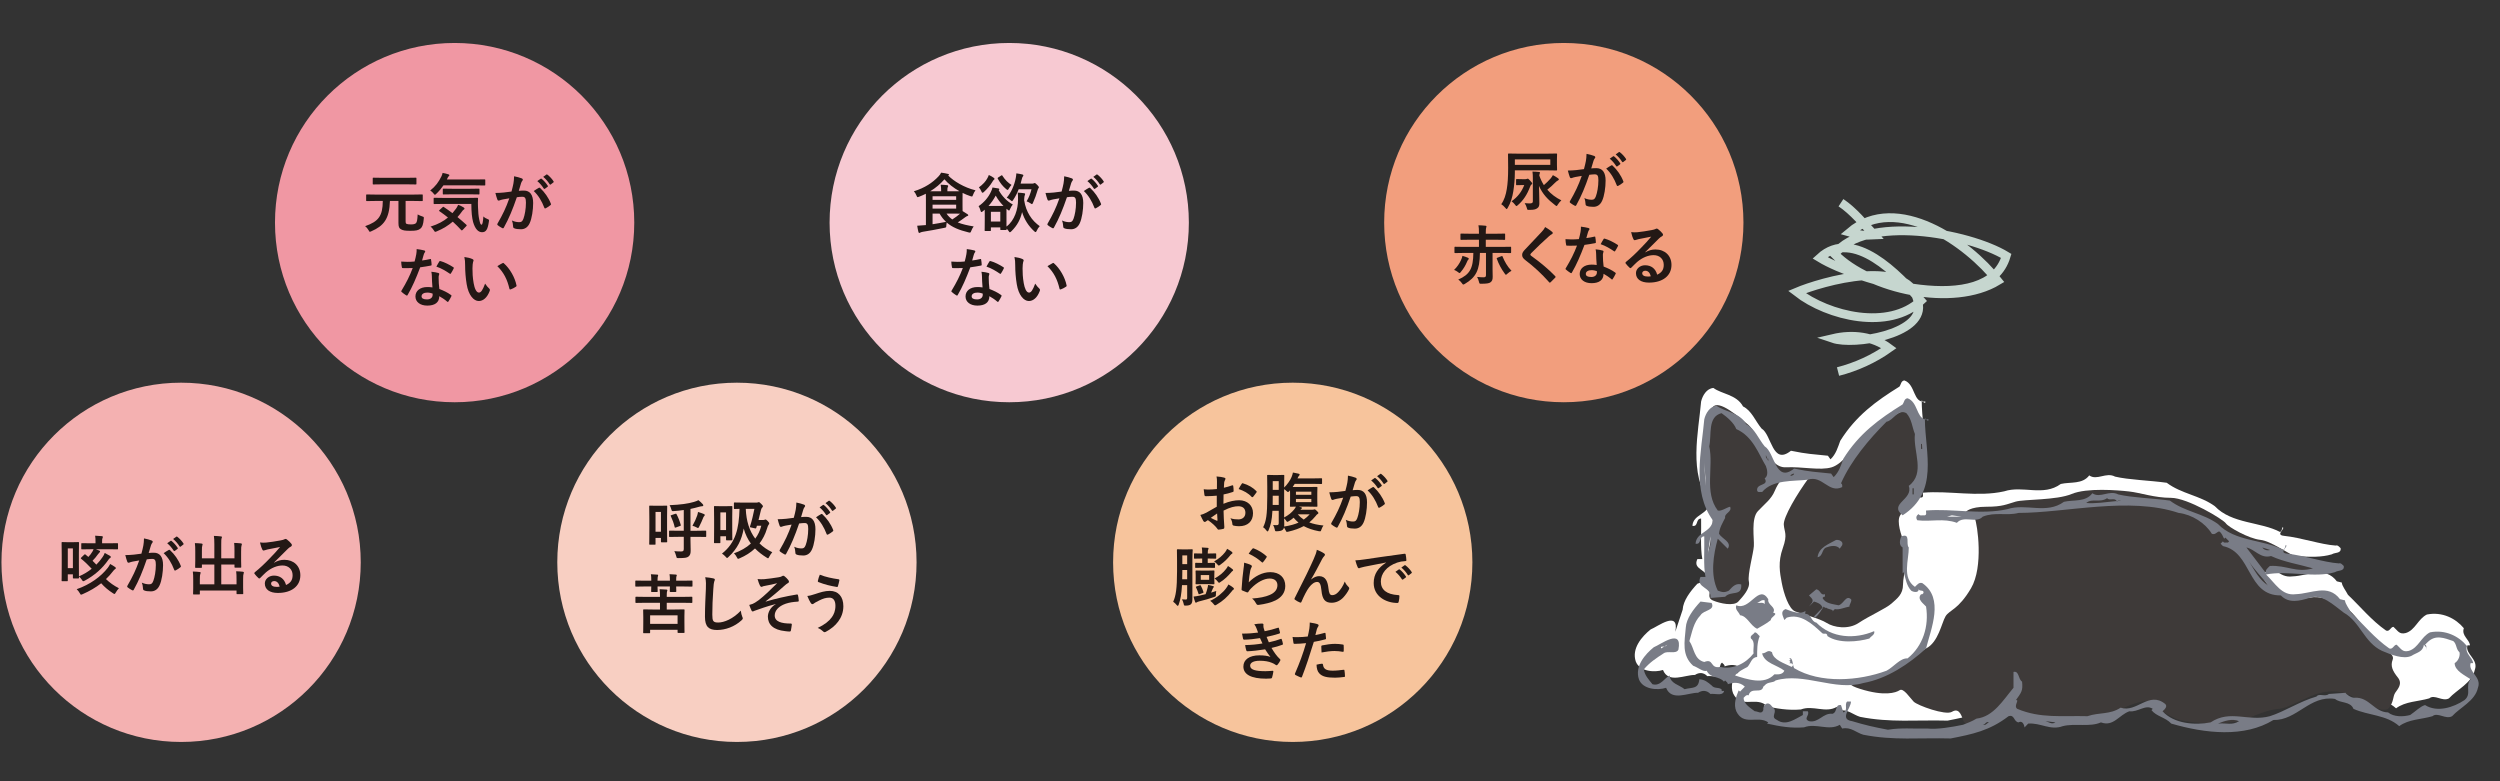 <?xml version="1.0" encoding="utf-8"?>
<!-- Generator: Adobe Illustrator 24.2.1, SVG Export Plug-In . SVG Version: 6.00 Build 0)  -->
<svg version="1.1" xmlns="http://www.w3.org/2000/svg" xmlns:xlink="http://www.w3.org/1999/xlink" x="0px" y="0px" width="1280px"
	 height="400px" viewBox="0 0 1280 400" enable-background="new 0 0 1280 400" xml:space="preserve">
<rect x="0" y="0" width="1280" height="400" fill="#333333" stroke="none"/>
<g id="レイヤー_1">
</g>
<g id="本文">
	<g>
		<path fill="#FFFFFF" d="M879.825,343.726c-0.268,1.753,1.493,0.256,1.233,1.229c-0.977,2.368-4.649,0.883-6.93,1.229
			c-1.832-1.935-4.204-2.021-6.315-0.61c-5.157-0.095-13.565,4.546-16.362-2.553c-4.31,1.41-12.013,0.875-13.943-4.373
			c-2.191-6.654,3.156-12.785,7.628-16.382c3.412-1.316,14.806-10.169,12.615,1.222l3.767-11.308
			c0.268-4.641,3.849-9.369,7.533-13.313l5.078-1.832c0.886-5.784-7.785-5.003-5.078-10.783h2.553
			c-1.143-5.697-0.445-14.633-0.63-20.763c-2.971,0.083-1.221,4.291-4.452,3.758c0.339-6.04,8.238-5.685,8.833-11.989
			c-10.858-14.9-5.772-35.659-4.381-51.699c0.713-2.986,2.809-6.662,6.304-6.926c4.227,3.164,11.847,3.333,15.165,9.468
			c4.381,2.092,6.315,7.525,9.471,11.3c5.252,3.152,5.425,19.104,15.058,11.382c8.597,1.765,10.779,1.675,18.931,2.553l1.304,1.844
			c2.817-2.632,3.774-6.127,4.999-9.468c8.057-12.88,18.317-20.326,30.322-27.776c0.792-1.056,0.792-2.978,2.537-3.152
			c5.87,2.096,4.287,11.918,10.685,10.776v0.618c-0.879,0.26-1.218-0.792-1.836-1.233c0,17.351,7.529,37.669-11.386,49.765
			l8.23-0.611c0.618,1.135,2.017,0.437,3.156,0.611c1.135-0.347,0.441-1.663,0.618-2.451c13.49-1.151,28.131,2.352,41.609-0.694
			c9.637-3.16,19.979,2.797,29.005-3.782c4.988-1.127,11.043,0.268,14.546-4.373c3.94,2.801,8.672-1.852,13.226,0.618
			c7.009,1.659,17.702,1.931,26.452,3.152c7.545,5.685,17.087,6.481,24.636,12.005c8.667,9.113,23.493,7.888,33.465,13.23
			c0.78-0.698,0.957-1.588,1.233-2.545c1.659,0.788-3.955,3.944,0.607,4.468c9.109,0.961,18.844,4.46,26.547,4.992
			c1.135-0.351,1.753,0.615,2.541,1.316c0.429,2.888-2.983,2.108-4.46,3.156c-10.602,3.243-24.278-1.048-35.321,1.222
			c4.649,4.381,8.065,11.039,15.153,10.086c8.065-0.272,16.555-5.524,22.705,2.533l2.53,0.618c0.09,1.749,2.104,4.2,3.164,6.304
			c6.13,5.78,12.079,13.14,19.534,18.305c1.844,0.705,2.277-1.918,3.766-1.918c2.285,2.009,2.888,4.034,6.316,3.156
			c4.818-1.485,6.217-7.187,10.771-9.464c7.888-1.58,14.806,2.013,18.931,7.001c-1.32,3.861,2.805,5.607,3.156,8.77h-1.32
			c-1.304,4.558,5.862,7.092,3.766,12.608c-1.399,6.662-9.204,10.078-13.222,14.542c-3.333,1.852-7.371-2.273-10.086,0
			c-5.693,1.671-12.186,1.501-16.997,5.098c-6.56-5.886-15.759-5.429-23.391-8.861c-1.675-4.03-6.58-2.718-9.456-5.079
			c-12.887-2.092-19.455,11.04-31.546,10.78c-14.908,9.109-34.876,6.919-52.322,1.836c-2.975-3.238-7.69-3.684-10.149-6.926
			l0.698-0.611c-3.68-2.537-7.62,1.84-12.005,1.225c-5.339,1.931-8.144,8.069-14.542,5.701c-5.693,2.53-13.404,0.351-19.542,1.935
			c-6.304,2.348-11.374-1.852-17.694-1.324l-1.852,1.919c0.197,2.372,0.091-4.271-3.148-2.53c-2.541-0.441-1.922-4.212-5.067-3.164
			c-9.728,7.446-18.498,9.204-29.62,11.398c-15.878-0.429-29.356,1.135-44.769-1.926c-3.609-1.052-6.324-4.121-10.784-3.152
			l-1.225-1.931c-5.697,3.329-12.174-1.06-18.324,1.304c-6.646,0.536-12.265-0.422-18.915-1.919l0.607-0.611
			c-5.429-3.77-12.616,2.108-16.378-5.701c-1.481-3.589-0.083-7.525,1.214-10.681l0.729,0.61l2.439-2.541
			c-2.809-2.632-6.126-2.092-8.77-1.218c0.181-0.875-0.863-1.328-1.296-1.935l-0.618,0.607L879.825,343.726z"/>
		<path fill="#3E3A39" d="M1011.109,265.323c1.316,3.258,4.567,24.778-1.946,35.868c-6.528,11.095-11.091,11.095-13.045,14.353
			c-1.962,3.258-3.66,13.348-9.984,16.457c-6.331,3.101-19.38,13.545-25.897,14.85c-6.52,1.308-20.216,1.962-7.825,5.874
			c12.391,3.905,18.281,1.958,20.212,0.654c1.962-1.308,5.236,3.905,7.178,5.87c1.954,1.958,16.315,7.171,19.577,5.208
			c3.255-1.954,4.563,0.654,5.866,4.57c1.296,3.916,12.391,1.966,16.945-1.3c4.586-3.27,5.886-5.224,5.886-5.224
			s22.174,9.136,29.36,7.178c7.167-1.954,18.915-1.954,25.436-5.225c6.521-3.25,14.999-6.524,17.603-5.208
			c2.6,1.304,5.87,5.208,13.049,8.479c7.17,3.266,27.244,3.022,32.858,1.509c5.634-1.509,12.789-5.429,18.663-6.071
			c5.866-0.662,5.866-1.312,17.619-6.536c11.741-5.208,19.802-1.403,22.95,0.611c3.148,2.009,14.877,8.522,17.489,5.264
			c2.612-3.255,1.954-5.875,3.258-7.821c1.308-1.958,3.92-4.57,1.308-7.832c-2.612-3.255-3.908-5.87-2.612-9.129
			c1.304-3.262-5.87-5.879-10.437-10.433c-4.567-4.562-9.133-16.957-21.52-20.227c-12.387-3.251-7.836,0.658-20.223-1.3
			c-12.391-1.95-15.011-12.399-15.011-12.399s15.011-2.608,21.527-1.3c6.52,1.3,8.483,1.3,12.391-1.308
			c3.928-2.601-6.509-1.84-13.695-4.563c-7.178-2.738-14.991-9.14-20.873-9.794c-5.87-0.646-16.303-6.524-17.599-8.471
			c-1.296-1.954-19.577-13.037-28.06-13.037c-8.483,0-15.637-2.616-21.52-3.27c-5.859-0.654-21.527-1.954-29.356,1.3
			c-7.821,3.27-24.14,2.616-28.682,3.916c-4.574,1.308-6.528,2.616-15.011,2.616c-8.471,0-10.448,2.604-10.448,2.604
			L1011.109,265.323z"/>
		<path fill="#3E3A39" d="M926.327,244.359c-6.382,8.687-13.293,20.444-13.029,24.269c0.252,3.825,2.053,4.85-0.5,11.993
			c-2.561,7.166-1.544,12.529-0.524,17.887c1.024,5.362,3.577,13.285,6.899,14.557c3.333,1.281,12.524,3.589,16.09,5.883
			c3.589,2.293,10.981,3.573,16.358,0c5.346-3.578,14.042-7.407,16.855-9.964c2.813-2.557,5.866-4.602,5.866-9.704
			c0-5.11,3.321-15.07,1.532-19.16c-1.789-4.086-4.338-10.724-3.565-14.806c0.76-4.09,9.692-8.431,11.752-21.204
			c2.033-12.765-1.044-36.023-6.142-34.99c-5.11,1.024-19.928,9.964-24.274,14.81c-4.338,4.854-9.952,13.541-15.823,15.326
			c-5.882,1.789-15.228-0.429-23.493,0c-9.172,0.481-14.314-17.631-19.164-21.716c-4.842-4.082-15.074-13.017-18.139-9.18
			c-3.065,3.829-4.551,21.295-4.44,26.472c0.102,5.197,1.891,18.719,3.68,25.125c1.788,6.375-0.256,16.335-1.276,21.177
			c-1.028,4.87,0.26,12.521,0.76,17.127c0.516,4.59-2.289,7.647,1.276,9.188c3.581,1.536,10.736,3.069,13.029,0.504
			c2.301-2.537,6.138-6.643,5.366-10.204c-0.772-3.577,2.301-14.302,2.549-18.143c0.268-3.833-1.521-14.042,2.045-17.871
			c3.581-3.821,6.903-6.142,8.699-10.472c1.769-4.345,4.582-7.151,4.582-7.151L926.327,244.359z"/>
		<g>
			<path fill="#797C86" d="M868.128,278.384c3.235,0.524,1.489-3.68,4.46-3.779c0.173,6.15-0.524,15.074,0.607,20.775h-2.541
				c-2.707,5.78,5.965,4.988,5.083,10.776l7.533-0.615c3.077-3.325,8.68,0.083,8.246-6.308c-2.644-0.693-4.212,0.796-6.324,3.156
				c-2.179,1.134-3.412,0.878-5.693,0c-3.94-7.978-2.262-18.313,0-26.555l5.098,5.098c2.356-3.341-2.982-5.098-4.472-7.636
				c0.256-3.065,1.828-5.516,3.144-8.14c-0.524-2.466,3.684-2.982,2.549-5.705c-1.663,0.276-4.472,2.466-6.32,1.93
				c-7.088-9.365-2.01-22.335-4.373-32.843c1.32-5.969-0.953-15.173,6.304-17.001c2.817,2.001,6.311,4.901,7.545,8.144
				c8.581,3.77,11.477,12.883,15.156,18.927c0.702,1.745,1.399,5.086-0.614,6.307c2.446,4.027-4.464,2.356-3.857,6.3
				c0.441,1.233,1.746,0.433,2.537,0.701c5.441-6.473,15.945-5.429,23.391-6.304c7.454-2.541,10.61,7.19,17.615,3.774
				c0-0.717,0.173-1.493-0.618-1.938c5.09-11.568,14.373-22.599,23.32-31.539c3.333-0.437,5.862-6.745,10.161-4.373
				c2.789,3.057,2.896,7.096,4.373,10.669c-1.036,8.853,5.524,20.082-3.156,26.559c2.549,7.1-10.59,9.109-3.144,15.078
				c18.714-11.954,11.568-31.964,11.394-49.178c-4.291-0.938-3.64-8.884-8.865-10.752c-1.745,0.165-1.745,2.088-2.529,3.144
				c-12.009,7.454-22.256,14.904-30.321,27.772c-1.233,3.337-2.187,6.844-4.996,9.464l-1.304-1.828
				c-8.156-0.882-10.334-0.792-18.943-2.549c-9.633,7.714-9.806-8.234-15.058-11.378c-3.148-3.778-5.083-9.211-9.46-11.319
				c-3.333-6.119-10.953-6.308-15.165-9.46c-3.507,0.268-5.603,3.948-6.304,6.922c-1.403,16.031-6.477,36.806,4.381,51.695
				C876.35,272.679,868.462,272.34,868.128,278.384z M979.831,253.145h-0.611v-3.156h0.611V253.145z M983.593,227.303h0.619v2.545
				h-0.619V227.303z M918.574,242.468c0.095,0.689-1.119,1.131-1.828,1.229C916.655,242.992,917.88,242.547,918.574,242.468z
				 M904.13,232.996l0.721,1.836h0.501v1.324l-0.501-1.324h-0.114C903.957,234.486,904.13,233.694,904.13,232.996z M873.194,248.767
				l-0.607-13.935l0.607,10.086V248.767z M875.736,278.982l-1.304,4.472l1.304-8.849V278.982z"/>
			<path fill="#797C86" d="M987.36,215.295v-0.611c-0.422,0.079-0.819,0.102-1.17,0.079
				C986.497,215.133,986.836,215.46,987.36,215.295z"/>
			<path fill="#797C86" d="M985.532,214.073c0,0.201,0,0.406,0,0.595c0.217,0.047,0.429,0.083,0.658,0.094
				C985.973,214.518,985.764,214.246,985.532,214.073z"/>
			<path fill="#797C86" d="M1200.96,354.722l0.268-0.031C1201.07,354.644,1200.979,354.663,1200.96,354.722z"/>
			<path fill="#797C86" d="M1242.23,332.608c0.111-0.311,0.091-0.599,0.02-0.843C1242.218,332.064,1242.179,332.36,1242.23,332.608z
				"/>
			<path fill="#797C86" d="M1036.62,372.645C1036.652,373.007,1036.671,372.936,1036.62,372.645L1036.62,372.645z"/>
			<path fill="#797C86" d="M1264.943,339.538h1.304c-0.359-3.156-4.464-4.917-3.156-8.762c-4.113-4.996-11.043-8.585-18.931-7.013
				c-4.554,2.281-5.953,7.97-10.788,9.468c-3.4,0.875-4.026-1.143-6.288-3.148c-1.493,0-1.935,2.624-3.762,1.919
				c-7.454-5.165-13.407-12.521-19.557-18.313c-1.036-2.096-3.054-4.546-3.132-6.296l-2.553-0.622
				c-6.138-8.057-14.633-2.801-22.69-2.549c-7.096,0.977-10.527-5.681-15.169-10.078c11.043-2.273,24.711,2.025,35.309-1.21
				c1.497-1.064,4.913-0.276,4.472-3.16c-0.78-0.701-1.399-1.663-2.541-1.32c-7.711-0.524-17.422-4.023-26.547-5
				c-4.554-0.52,1.06-3.676-0.595-4.472c-0.28,0.977-0.465,1.852-1.241,2.553c-9.984-5.354-24.801-4.125-33.473-13.226
				c-7.533-5.516-17.087-6.312-24.62-12.013c-8.762-1.222-19.439-1.478-26.452-3.152c-4.559-2.451-9.298,2.195-13.238-0.611
				c-3.503,4.649-9.55,3.246-14.542,4.385c-9.03,6.564-19.372,0.603-28.997,3.77c-13.49,3.061-28.13-0.449-41.621,0.694
				c-0.173,0.792,0.524,2.1-0.603,2.463c-1.154-0.178-2.553,0.524-3.172-0.619c-1.395,0.784-1.47,2.1-0.693,3.152
				c6.918,0.875,13.404-1.222,20.243,1.312c3.589-4.023,9.901,0.528,13.23-3.148c6.126-2.545,12.615-0.362,18.312-1.93
				c24.183,0,56.588-8.49,82.005,0c6.835,0.784,13.754,5.26,16.993,10.685c1.761,0.709,2.463-0.957,3.775-1.217
				c1.493,0.953,1.761,2.525,2.541,3.754l0.615-0.603l1.919,1.923l-0.599,0.622c-0.886-0.185-2.12,0.508-2.549-0.622l-1.218,1.229
				l1.218,1.221c14.897,3.081,12.265,25.495,29.62,25.239c4.113,4.298,9.723,2.805,14.538,1.312
				c6.395-2.463,12.348,3.585,17.694,7.533c8.337,4.638,10.425,15.244,19.546,19.542c4.554,1.926,11.032,4.554,15.152,2.545
				c2.553-1.671,5.863-1.927,6.304-5.693c0.441,0.56,1.048,1.032,1.245,1.682c0.071-0.685,0.146-1.399-0.626-1.682l1.233-1.233
				c4.121-4.117,8.573-2.187,13.222-0.619c1.84,1.576,1.316,4.125,3.156,5.701c0.433,1.572-0.351,4.295-2.455,5.607
				c0,3.857,5.169,6.213,8.163,8.23c-2.994,3.593,0.769,7.541-3.16,10.697c-5.532,3.676-13.86,6.481-20.16,2.533
				c-2.281,0.536-5.094,3.42-7.624,5.087c-3.597,0.961-8.325,1.059-11.303-1.32c-7.178-0.173-9.625-7.962-17.079-7.525
				c-1.852,0.224-4.834-2.159-4.657-2.518l-8.589,0.587c-1.82,1.666-5.149-0.524-6.304,1.312
				c-8.407,2.368-16.386,7.718-23.899,10.067c-10.961,2.982-20.243-3.581-30.329,3.163c-8.053,1.588-18.84,0.698-24.616-5.689
				c1.142-0.973,2.714-2.545,1.316-3.767c-8.329-6.757-14.538,4.72-22.784,1.93c-5.52,3.664-10.776,2.265-16.997,4.362
				c-13.139-0.339-24.006,1.237-35.924-3.755c-2.1-1.485,1.399-4.822-0.697-4.468c2.714-3.857,3.68-4.728,3.156-9.464
				c-2.108-1.41-1.41-5.607-4.389-4.992v8.139c-5.339,6.316-10.251,14.814-18.919,15.775c-2.446,1.489-4.732,2.273-6.93,3.16
				c-5.859,1.21-13.057,2.447-18.301,1.923c-7.533,0.185-13.068-0.532-20.152,0.614c-7.021-1.328-11.658-2.364-18.32-4.385
				c-6.828-1.036-0.433-6.741-0.607-10.07h-1.935c-1.56,1.497,0.618,4.554-1.922,5.599l-1.233-3.767
				c-3.333-0.433-1.564,3.495-4.369,4.472c-4.815-0.611-7.092,4.818-12.001,3.767c-3.081-1.312,0.516-2.967-0.627-5.074h-2.53v1.923
				c-3.948,2.013-8.675,5.787-13.23,2.541c-3.341-1.481-0.351-3.238-1.32-5.693c-1.395-0.879-2.194-3.589-4.377-2.537
				c-1.143,0.776-1.398,1.832-1.316,3.144c-0.875,2.451-2.888,0.524-4.381,0.622c-2.179-1.667-5.787-3.767-5.693-6.922
				c0.792-0.702,1.316-1.671,2.537-1.233c1.225-4.645,6.662-0.437,7.537-4.468l0.701-0.603c1.568-2.017,4.298-1.143,5.603-2.553
				c14.546-4.295,30.317,5.61,44.859,1.324c12.277-2.198,23.482-9.818,32.157-17.706c2.541-10.169,9.381-25.672-1.923-33.461
				c-1.753-0.54-2.632,0.875-3.774,1.922c-6.753-4.641-3.069-13.837-3.156-20.164c-1.651-1.742,1.143-7.521-3.763-5.693
				c-0.792,1.501-1.49,4.563,0.618,5.693v13.238l0.607-0.603c0.886,3.235,1.32,6.82,3.763,9.456
				c0.894,0.701,3.853,1.398,3.853-0.694c0.54,1.296,2.726,0,2.462,1.926c-0.351,0.347-0.611,0.879-1.229,0.599
				c-2.36,2.632,1.41,4.921,2.541,6.315c1.584,10.086-1.58,20.239-9.468,26.547c-3.751-0.248-7.088,4.381-10.763,6.311
				c-14.192,5.252-33.906,6.749-47.33-1.32c-0.859-1.667-0.603-5.693-2.446-4.992l0.618,0.622c0,0.465-0.8,0.587-1.099,0.614
				c0.083-0.004,0.225-0.008,0.481-0.008l0.618,0.614l-0.618,0.611c0.701,0.09,1.485-0.083,1.844,0.701
				c0.169,0.524-0.256,0.867-0.607,1.225c-3.684-1.836-9.55-3.585-10.086-7.533c-2.356-1.576-2.718,0.52-5.083,0.607
				c1.237,5.09,7.632,5.87,11.394,8.857c-0.957,2.285-3.948,1.844-5.083,1.844c-5.252,5.697-14.183,2.439-20.148,0.603
				c1.316-1.93,4.113-3.148,6.315-4.377c1.663-1.655,2.096-4.999,4.984-5.083c0-3.325-0.083-7.45,1.316-10.692
				c-0.875-0.615-1.399-1.927-2.541-1.927c-0.603,1.143-2.64,1.584-1.93,3.164c2.372,1.753,0.883,5.074,1.328,7.612
				c-3.959,5.173-10.602,8.419-17.087,6.926c-5.359,1.044-3.172-4.562-8.156-2.537c-5.35-1.324-5.09-7.096-7.631-10.697
				c1.41-4.633,2.112-9.538,5.697-13.23c1.674-2.801,7.643-2.364,5.697-6.307l-5.697-0.705c-3.668,3.955-7.265,8.683-7.533,13.324
				c-0.618,7.273-2.179,14.191,3.771,19.538c2.364,0.784,5.256,3.337,6.93,2.545c2.005,4.113,6.395,2.62,8.841,5.607l0.607-0.618
				c0.445,0.618,1.49,1.052,1.328,1.934c2.632-0.882,5.953-1.398,8.758,1.222l-2.455,2.545l-0.709-0.614
				c-1.32,3.152-2.719,7.096-1.218,10.693c3.766,7.793,10.953,1.923,16.378,5.689l-0.615,0.615
				c6.667,1.489,12.269,2.455,18.927,1.923c6.131-2.36,12.616,2.013,18.317-1.304l1.221,1.923c4.472-0.965,7.194,2.112,10.776,3.152
				c15.432,3.069,28.923,1.49,44.776,1.919c11.122-2.187,19.884-3.936,29.608-11.39c3.156-1.04,2.541,2.726,5.09,3.163
				c2.356-1.28,3.034,1.86,3.168,2.793c0-0.075-0.012-0.138-0.012-0.256l1.828-1.923c6.315-0.52,11.394,3.676,17.705,1.308
				c6.131-1.576,13.841,0.615,19.534-1.923c6.406,2.364,9.208-3.766,14.55-5.689c4.381,0.603,8.317-3.767,11.997-1.229l-0.685,0.607
				c2.446,3.246,7.174,3.688,10.157,6.926c17.426,5.086,37.417,7.277,52.294-1.84c12.088,0.264,18.671-12.879,31.543-10.783
				c2.9,2.375,7.801,1.056,9.467,5.09c7.62,3.416,16.824,2.983,23.403,8.841c4.811-3.573,11.3-3.412,17.008-5.086
				c2.699-2.269,6.729,1.848,10.051,0c4.042-4.46,11.835-7.872,13.234-14.538C1270.802,346.634,1263.615,344.089,1264.943,339.538z
				 M996.827,264.543l2.541-0.697l5.078,0.697H996.827z M1086.113,256.344c-0.635,0.039-1.261,0.083-1.911,0.157
				c-0.11,0.091-0.217,0.213-0.276,0.418c-0.067-0.142-0.126-0.268-0.185-0.378c-5.461,0.544-11.394,1.438-15.602,0.981
				c3.073-2.62,7.013,0.098,10.693-2.447c1.237,1.49,3.818-0.465,4.909,1.466c0.15-0.02,0.307-0.024,0.461-0.04
				C1084.675,256.088,1085.455,256.328,1086.113,256.344c0.114-0.02,0.24-0.031,0.343-0.047
				C1086.353,256.328,1086.227,256.344,1086.113,256.344z M1162.168,281.535c0.433,0.095-2.462,0.879-3.877-1.237L1162.168,281.535z
				 M1162.775,284.688c6.745,3.144,14.278,4.204,21.457,6.315c-8.585,2.446-13.581-1.757-22.063-1.229
				c-1.06,1.04-2.553,2.017-1.946,3.763l-10.074-13.238C1154.536,281.181,1157.345,286.188,1162.775,284.688z M1151.38,287.232
				c2.714,4.46,7.178,8.762,10.086,12.612C1156.9,297.224,1154.095,291.692,1151.38,287.232z M1015.14,371.085
				c1.316,0.26,1.576-2.013,3.148-1.233C1017.236,370.289,1016.617,371.613,1015.14,371.085z M1047.289,369.237l5.083,0.614
				C1050.528,371.085,1049.038,369.67,1047.289,369.237z M1135.605,370.466c3.255-1.316,7.202-2.726,10.78-1.229
				C1142.807,371.518,1139.998,370.029,1135.605,370.466z"/>
			<path fill="#797C86" d="M935.058,280.298c1.93-0.784,5.334-1.477,6.922,0.634c0.437-1.072,1.753-1.671,1.221-3.156
				c-0.701-1.147-1.832-1.418-3.148-1.324c-3.774,2.186-8.864,3.77-9.459,8.857C933.482,284.778,932.69,281.102,935.058,280.298z"/>
			<path fill="#797C86" d="M928.758,307.988c1.651,0.453,3.842,1.237,4.377,3.156l-4.377,4.476l0.603,0.607
				c2.017-1.659,3.065-3.668,4.381-5.689c0.351,0.355,0.709,0.879,1.316,0.607c0.871,0.886,4.121,0.886,3.156,1.935l1.221-1.229
				c2.112,0.524,5.083-0.879,7.537-1.312c-0.441-0.52,1.576-3.144,0.701-3.767c-2.537-2.269-3.597,2.372-6.304,3.144
				c-3.061-0.689-6.745-0.867-8.234-3.758c0.347-0.355,0.689-0.879,1.233-0.615v-1.32c-2.372,0.796-2.029-2.006-4.401-2.526
				l-3.754,3.148l1.225,1.312c1.737,1.753-0.524,3.238-1.225,4.381L928.758,307.988z"/>
			<path fill="#797C86" d="M888.974,309.914c-0.8,2.285,1.308,3.341,1.926,5.086c3.68,0.359,5.252,5.354,8.758,6.926
				c1.923-1.233,4.834-2.545,7.021-4.472c-0.276-1.485,4.29-3.148,1.201-3.767c1.761-2.978-3.049-3.774-2.529-6.918
				C900.367,298.804,896.061,312.901,888.974,309.914z M903.516,309.296c-0.875-1.123-2.541-0.426-3.857-0.603
				c1.316-0.422,2.187-1.84,3.857-1.3V309.296z"/>
			<path fill="#797C86" d="M935.673,325.69c5.697,3.94,15.763,2.896,21.46,1.237c0.792-1.237,2.99-1.939,2.447-3.775
				c-9.885,4.204-21.716,3.684-29.612-4.377c-2.785-0.532-2.529-4.563-5.685-4.468c0.083-0.717-0.174-1.485,0.603-1.84
				c-3.14,2.62-7.521,0.528-10.677-0.618c-3.073,1.32-1.143,3.771-0.618,5.606l1.221-1.229c7.103-2.269,13.069,3.254,17.706,7.537
				C933.825,325.438,935.22,323.247,935.673,325.69z"/>
			<path fill="#797C86" d="M881.429,352.863c-2.005-1.15-3.668-0.185-5.079-1.926c-2.005-1.671-3.495-2.987-6.304-3.168
				c-0.43,5.177-3.585,4.038-7.545,5.094c-2.612-2.194-7.446-2.904-7.62-7.021c-2.529,1.15-4.728,5.697-8.841,4.475
				c-1.844-2.368-4.03-4.566-4.381-7.623c2.982-3.506,6.138-5.61,10.074-8.156c2.112-1.576,6.395,0.618,7.62-1.93
				c2.191-11.378-9.2-2.526-12.612-1.229c-4.464,3.605-9.822,9.727-7.619,16.39c1.93,5.26,9.633,5.788,13.92,4.381
				c2.805,7.1,11.216,2.459,16.39,2.541c2.104-1.395,4.46-1.312,6.304,0.619c2.277-0.347,5.961,1.13,6.926-1.226
				C882.93,353.119,881.168,354.608,881.429,352.863z M852.159,331.001l1.501-0.918
				C853.219,330.678,852.672,330.906,852.159,331.001l-1.647,1.001C850.091,330.749,851.048,331.186,852.159,331.001z"/>
		</g>
	</g>
	<path fill="none" stroke="#C6D6CF" stroke-width="4.486" stroke-miterlimit="10" d="M941.067,190.234
		c9.328-2.391,18.34-6.517,26.063-11.997c-8.035-5.997-18.481-7.313-28.625-4.933c10.62,3.619,45.644-2.085,43.821-17.094
		c-3.166-26.12-50.739-11.611-62.323-6.695c16.1,12.501,47.156,19.874,63.508,4.442c-11.436-13.206-34.638-37.637-51.689-21.963
		c19.001,11.52,85.783,31.519,95.362-0.967c-19.441-11.769-72.154-21.358-87.854-0.91c18.021,18.232,60.644,27.473,83.506,13.649
		c-15.221-19.481-51.622-45.272-75.72-24.857c5.419,1.554,6.893,1.709,12.434,1.424c-5.074-5.486-10.708-12.39-16.99-16.54"/>
	<g>
		<path fill="#F4B1B1" d="M184.699,287.906c0,50.799-41.179,91.978-91.971,91.978c-50.802,0-91.981-41.179-91.981-91.978
			c0-50.795,41.179-91.974,91.981-91.974C143.52,195.932,184.699,237.111,184.699,287.906z"/>
		<g>
			<path fill="#231815" d="M46.428,281.206c-3.168,0-4.257,0.065-4.456,0.065c-0.33,0-0.363-0.033-0.363-0.363v-2.442
				c0-0.33,0.033-0.362,0.363-0.362c0.198,0,1.287,0.065,4.456,0.065h2.476v-0.726c0-1.287-0.033-2.179-0.198-3.169
				c1.221,0.033,2.311,0.132,3.433,0.231c0.363,0.033,0.528,0.165,0.528,0.363c0,0.264-0.099,0.462-0.198,0.692
				c-0.165,0.33-0.198,0.727-0.198,1.882v0.726h3.333c3.168,0,4.258-0.065,4.456-0.065c0.33,0,0.363,0.032,0.363,0.362v2.442
				c0,0.33-0.033,0.363-0.363,0.363c-0.198,0-1.287-0.065-4.456-0.065h-6.568c0.693,0.23,1.386,0.495,1.881,0.726
				c0.198,0.099,0.33,0.264,0.33,0.462c0,0.165-0.132,0.33-0.33,0.495c-0.231,0.198-0.429,0.43-0.726,0.858
				c-0.891,1.254-1.75,2.311-2.806,3.366c0.66,0.627,1.32,1.287,1.947,1.98c1.254-1.254,2.311-2.574,3.202-3.895
				c0.462-0.66,0.858-1.354,1.089-2.079c0.99,0.495,1.947,1.022,2.607,1.419c0.363,0.231,0.528,0.396,0.528,0.66
				c0,0.231-0.198,0.396-0.429,0.528c-0.33,0.198-0.594,0.527-0.858,0.924c-3.003,4.356-7.03,7.921-12.047,10.628
				c-0.363,0.165-0.594,0.297-0.792,0.297c-0.231,0-0.396-0.198-0.726-0.727c-0.462-0.692-0.891-1.221-1.485-1.65
				c0.033,0.33,0.033,0.528,0.033,0.595c0,0.33-0.033,0.363-0.396,0.363h-2.376c-0.33,0-0.363-0.033-0.363-0.363v-1.749h-2.607
				v3.168c0,0.33-0.033,0.363-0.363,0.363h-2.476c-0.297,0-0.33-0.033-0.33-0.363c0-0.231,0.066-1.452,0.066-8.053v-5.083
				c0-4.687-0.066-5.974-0.066-6.172c0-0.33,0.033-0.363,0.33-0.363c0.231,0,0.858,0.066,2.904,0.066h2.442
				c2.014,0,2.641-0.066,2.839-0.066c0.363,0,0.396,0.033,0.396,0.363c0,0.198-0.066,1.419-0.066,5.182v5.313
				c0,4.093,0.033,5.875,0.033,6.7c2.476-1.056,4.654-2.376,6.535-3.895c-1.716-1.815-3.499-3.598-5.413-5.115
				c-0.231-0.198-0.231-0.298,0.066-0.628l1.485-1.419c0.33-0.33,0.396-0.33,0.693-0.099c0.495,0.396,0.99,0.792,1.452,1.221
				c0.825-0.858,1.485-1.683,2.211-2.938c0.165-0.297,0.33-0.627,0.462-1.022H46.428z M34.711,280.776v10.1h2.607v-10.1H34.711z
				 M55.174,290.744c0.429-0.562,0.891-1.287,1.221-1.98c0.825,0.429,1.684,0.957,2.442,1.485c0.363,0.264,0.495,0.429,0.495,0.594
				c0,0.231-0.099,0.363-0.429,0.562c-0.297,0.165-0.727,0.627-1.089,1.122c-1.056,1.386-2.244,2.706-3.564,3.961
				c1.848,1.814,4.092,3.399,6.634,4.687c-0.561,0.594-1.155,1.386-1.65,2.244c-0.264,0.495-0.396,0.693-0.627,0.693
				c-0.165,0-0.396-0.133-0.759-0.363c-2.311-1.485-4.291-3.136-6.04-5.116c-2.772,2.179-6.007,4.06-9.505,5.578
				c-0.396,0.165-0.627,0.264-0.792,0.264c-0.231,0-0.363-0.23-0.66-0.759c-0.396-0.726-0.99-1.485-1.584-2.046
				C46.131,299.292,51.709,295.199,55.174,290.744z"/>
			<path fill="#231815" d="M73.389,279.324c0.165-0.99,0.33-2.277,0.33-3.663c1.716,0.362,2.641,0.594,3.961,1.089
				c0.33,0.099,0.528,0.363,0.528,0.66c0,0.165-0.066,0.33-0.231,0.495c-0.33,0.429-0.495,0.792-0.66,1.254
				c-0.429,1.354-0.759,2.574-1.188,3.961c0.891-0.1,1.881-0.132,2.64-0.132c3.069,0,4.72,2.145,4.72,6.369
				c0,3.564-0.66,7.954-1.782,10.331c-0.957,2.112-2.542,3.103-4.456,3.103c-1.584,0-2.707-0.165-3.433-0.495
				c-0.396-0.165-0.594-0.43-0.594-0.925c-0.099-1.056-0.165-1.979-0.627-3.069c1.485,0.693,2.772,0.858,3.795,0.858
				c1.089,0,1.584-0.396,2.112-1.749c0.693-1.849,1.288-4.984,1.288-8.219c0-2.31-0.429-3.036-1.881-3.036
				c-0.792,0-1.815,0.099-2.772,0.231c-2.178,6.337-4.06,10.892-6.634,15.512c-0.198,0.43-0.462,0.495-0.858,0.297
				c-0.594-0.297-1.881-1.089-2.277-1.452c-0.165-0.165-0.264-0.297-0.264-0.495c0-0.099,0.033-0.23,0.132-0.362
				c2.64-4.588,4.356-8.087,6.04-12.938c-1.287,0.198-2.343,0.396-3.234,0.562c-0.858,0.165-1.386,0.363-1.815,0.528
				c-0.462,0.164-0.858,0.099-1.056-0.43c-0.297-0.759-0.66-1.947-1.023-3.399c1.452,0,2.904-0.099,4.357-0.231
				c1.386-0.132,2.607-0.297,3.895-0.494C72.927,281.602,73.158,280.446,73.389,279.324z M86.459,281.536
				c0.231-0.133,0.396-0.066,0.627,0.165c2.244,2.112,4.257,4.852,5.479,8.02c0.132,0.297,0.099,0.462-0.132,0.66
				c-0.561,0.528-1.815,1.32-2.476,1.65c-0.33,0.165-0.66,0.132-0.759-0.264c-1.32-3.466-3.037-6.305-5.413-8.549
				C84.61,282.658,85.567,281.998,86.459,281.536z M87.35,276.915c0.165-0.132,0.297-0.099,0.495,0.066
				c1.023,0.792,2.211,2.112,3.136,3.531c0.132,0.198,0.132,0.363-0.099,0.528l-1.386,1.022c-0.231,0.165-0.396,0.132-0.561-0.099
				c-0.99-1.519-2.046-2.772-3.333-3.829L87.35,276.915z M90.287,274.77c0.198-0.132,0.297-0.099,0.495,0.066
				c1.221,0.924,2.41,2.244,3.136,3.399c0.132,0.198,0.165,0.396-0.099,0.594l-1.32,1.023c-0.264,0.198-0.429,0.099-0.561-0.1
				c-0.891-1.419-1.947-2.673-3.3-3.795L90.287,274.77z"/>
			<path fill="#231815" d="M120.052,282.163c0-1.882-0.033-2.904-0.165-4.192c1.221,0.033,2.277,0.1,3.433,0.231
				c0.33,0.033,0.528,0.165,0.528,0.363c0,0.23-0.099,0.462-0.165,0.66c-0.165,0.429-0.231,1.056-0.231,3.234v4.653
				c0,1.98,0.066,2.938,0.066,3.136c0,0.363-0.033,0.396-0.33,0.396h-2.739c-0.363,0-0.396-0.032-0.396-0.396v-1.222h-6.766v10.166
				h7.822v-2.509c0-1.914-0.033-2.904-0.198-4.191c1.254,0.033,2.343,0.099,3.465,0.231c0.297,0.032,0.495,0.197,0.495,0.362
				c0,0.231-0.099,0.463-0.165,0.66c-0.165,0.43-0.231,1.057-0.231,3.234v3.994c0,1.849,0.066,2.706,0.066,2.904
				c0,0.297-0.033,0.33-0.363,0.33h-2.706c-0.33,0-0.363-0.033-0.363-0.33v-1.519h-18.78v1.684c0,0.297-0.033,0.33-0.363,0.33
				h-2.707c-0.363,0-0.396-0.033-0.396-0.33c0-0.231,0.066-1.056,0.066-2.904v-4.356c0-1.882-0.033-2.872-0.198-4.159
				c1.254,0.033,2.343,0.1,3.465,0.231c0.33,0.033,0.561,0.165,0.561,0.363c0,0.23-0.132,0.462-0.198,0.66
				c-0.165,0.396-0.231,1.056-0.231,2.871v2.442h7.426v-10.166h-6.37v1.354c0,0.33-0.033,0.363-0.363,0.363h-2.74
				c-0.33,0-0.363-0.033-0.363-0.363c0-0.23,0.066-1.155,0.066-3.136v-4.95c0-1.914-0.033-2.904-0.198-4.225
				c1.254,0.033,2.343,0.099,3.465,0.23c0.33,0.033,0.495,0.198,0.495,0.396c0,0.231-0.099,0.396-0.165,0.66
				c-0.165,0.396-0.198,1.056-0.198,2.904v3.598h6.37v-7.229c0-1.947-0.066-2.97-0.231-4.257c1.254,0.032,2.475,0.132,3.63,0.264
				c0.297,0.033,0.495,0.132,0.495,0.33c0,0.231-0.099,0.396-0.198,0.66c-0.132,0.429-0.165,0.891-0.165,3.036v7.195h6.766V282.163z
				"/>
			<path fill="#231815" d="M140.346,288.104c1.848-1.056,3.399-1.485,5.248-1.485c4.819,0,8.186,3.169,8.186,7.922
				c0,5.512-4.456,9.043-11.519,9.043c-4.159,0-6.667-1.782-6.667-4.852c0-2.212,2.079-4.027,4.653-4.027
				c3.103,0,5.38,1.65,6.205,4.819c2.31-1.057,3.366-2.509,3.366-5.017c0-3.004-2.112-4.984-5.182-4.984
				c-2.739,0-5.776,1.222-8.449,3.499c-0.957,0.858-1.881,1.815-2.871,2.806c-0.231,0.23-0.396,0.362-0.562,0.362
				c-0.132,0-0.297-0.099-0.495-0.297c-0.693-0.594-1.419-1.452-1.947-2.146c-0.198-0.264-0.099-0.495,0.165-0.759
				c2.574-2.079,4.852-4.191,7.822-7.294c2.046-2.112,3.598-3.763,5.116-5.644c-1.98,0.362-4.324,0.825-6.37,1.254
				c-0.429,0.099-0.858,0.198-1.386,0.396c-0.165,0.065-0.495,0.165-0.66,0.165c-0.33,0-0.561-0.165-0.726-0.562
				c-0.396-0.759-0.693-1.684-1.155-3.564c0.99,0.132,2.079,0.132,3.069,0.065c2.013-0.197,4.918-0.627,7.492-1.122
				c0.825-0.165,1.485-0.33,1.815-0.495c0.165-0.099,0.462-0.264,0.627-0.264c0.33,0,0.528,0.099,0.759,0.264
				c0.99,0.76,1.65,1.42,2.211,2.112c0.264,0.298,0.363,0.528,0.363,0.793c0,0.33-0.198,0.627-0.561,0.792
				c-0.561,0.264-0.825,0.495-1.452,1.056c-2.41,2.344-4.621,4.654-7.129,7.063L140.346,288.104z M140.379,297.51
				c-0.958,0-1.584,0.562-1.584,1.255c0,1.022,0.891,1.716,2.872,1.716c0.594,0,1.023-0.033,1.518-0.132
				C142.755,298.533,141.766,297.51,140.379,297.51z"/>
		</g>
	</g>
	<g>
		<path fill="#F097A3" d="M324.745,113.974c0,50.799-41.179,91.978-91.971,91.978c-50.802,0-91.978-41.179-91.978-91.978
			c0-50.795,41.176-91.974,91.978-91.974C283.566,22,324.745,63.179,324.745,113.974z"/>
		<g>
			<path fill="#231815" d="M191.992,102.891c-2.971,0-3.961,0.065-4.159,0.065c-0.33,0-0.363-0.032-0.363-0.362V99.92
				c0-0.33,0.033-0.363,0.363-0.363c0.198,0,1.188,0.066,4.159,0.066h19.902c2.97,0,3.993-0.066,4.191-0.066
				c0.33,0,0.363,0.033,0.363,0.363v2.674c0,0.33-0.033,0.362-0.363,0.362c-0.198,0-1.221-0.065-4.191-0.065h-4.225v10.133
				c0,1.154,0.099,1.419,0.561,1.617c0.462,0.165,1.023,0.264,2.112,0.264c1.188,0,2.079-0.132,2.64-0.66
				c0.495-0.528,0.726-1.684,0.858-4.456c0.693,0.396,1.485,0.727,2.376,1.023c0.825,0.265,0.825,0.297,0.759,1.155
				c-0.264,3.036-0.759,4.291-1.683,5.05c-1.056,0.891-2.277,1.155-5.215,1.155c-2.542,0-3.729-0.165-4.753-0.759
				c-0.924-0.495-1.32-1.188-1.32-3.268v-11.255h-4.357c-0.297,9.208-3.168,12.739-9.505,15.512
				c-0.363,0.165-0.594,0.265-0.759,0.265c-0.264,0-0.396-0.231-0.693-0.825c-0.528-0.892-1.122-1.584-1.749-2.047
				c6.865-2.376,9.01-5.247,9.043-12.904H191.992z M195.787,94.375c-3.234,0-4.39,0.066-4.588,0.066
				c-0.33,0-0.363-0.033-0.363-0.363v-2.739c0-0.33,0.033-0.363,0.363-0.363c0.198,0,1.354,0.066,4.588,0.066h12.476
				c3.234,0,4.357-0.066,4.555-0.066c0.363,0,0.396,0.033,0.396,0.363v2.739c0,0.33-0.033,0.363-0.396,0.363
				c-0.198,0-1.32-0.066-4.555-0.066H195.787z"/>
			<path fill="#231815" d="M227.038,94.903c-1.023,1.519-2.178,2.904-3.597,4.258c-0.363,0.363-0.594,0.561-0.759,0.561
				c-0.198,0-0.396-0.197-0.726-0.66c-0.495-0.659-1.089-1.154-1.683-1.518c2.673-2.112,4.291-4.291,5.743-7.262
				c0.231-0.462,0.429-0.989,0.594-1.749c1.023,0.165,2.178,0.462,3.003,0.727c0.297,0.099,0.462,0.264,0.462,0.462
				c0,0.231-0.099,0.297-0.231,0.429c-0.198,0.198-0.429,0.363-0.561,0.727l-0.495,1.023h14.753c3.234,0,4.324-0.066,4.522-0.066
				c0.363,0,0.396,0.033,0.396,0.363v2.409c0,0.33-0.033,0.363-0.396,0.363c-0.198,0-1.288-0.066-4.522-0.066H227.038z
				 M226.576,106.125c0.33-0.297,0.396-0.33,0.66-0.132c1.419,0.957,2.904,1.98,4.423,3.136c0.66-0.76,1.287-1.552,1.914-2.41
				c0.33-0.495,0.726-1.188,0.99-1.848c0.99,0.33,2.178,0.891,2.838,1.353c0.297,0.231,0.429,0.43,0.429,0.595
				c0,0.197-0.165,0.362-0.429,0.527c-0.297,0.165-0.495,0.43-0.891,0.958c-0.693,0.989-1.452,1.947-2.277,2.838
				c1.452,1.188,2.938,2.476,4.456,3.861c0.165,0.133,0.264,0.265,0.264,0.396s-0.066,0.23-0.198,0.363l-1.848,1.914
				c-0.198,0.198-0.33,0.297-0.462,0.297c-0.099,0-0.198-0.066-0.33-0.198c-1.386-1.518-2.806-2.938-4.291-4.29
				c-2.277,1.947-4.951,3.63-8.152,4.95c-0.396,0.165-0.627,0.265-0.825,0.265c-0.231,0-0.396-0.198-0.726-0.76
				c-0.462-0.759-1.089-1.452-1.683-1.914c3.927-1.254,6.7-2.772,8.911-4.653c-1.386-1.122-2.838-2.212-4.356-3.234
				c-0.297-0.198-0.297-0.265,0.033-0.595L226.576,106.125z M226.939,104.409c-3.202,0-4.324,0.065-4.522,0.065
				c-0.363,0-0.396-0.033-0.396-0.363v-2.475c0-0.33,0.033-0.363,0.396-0.363c0.198,0,1.32,0.065,4.522,0.065h12.872
				c3.268,0,4.357-0.065,4.555-0.065c0.33,0,0.396,0.065,0.396,0.396c-0.099,1.552-0.099,2.938-0.033,4.258
				c0.066,2.476,0.264,4.819,0.627,6.403c0.429,1.881,0.561,2.706,1.221,2.706c0.396,0,0.693-1.089,0.924-4.225
				c0.462,0.562,1.453,1.122,2.277,1.419c0.693,0.265,0.66,0.363,0.495,1.42c-0.561,3.795-1.419,5.247-3.465,5.247
				c-1.848,0-3.499-1.484-4.587-5.215c-0.562-2.145-0.892-5.017-0.892-9.273H226.939z M231.427,99.491
				c-3.135,0-4.191,0.065-4.356,0.065c-0.33,0-0.363-0.032-0.363-0.396v-2.212c0-0.33,0.033-0.362,0.363-0.362
				c0.165,0,1.221,0.065,4.356,0.065h9.308c3.103,0,4.191-0.065,4.39-0.065c0.33,0,0.363,0.032,0.363,0.362v2.212
				c0,0.363-0.033,0.396-0.363,0.396c-0.198,0-1.287-0.065-4.39-0.065H231.427z"/>
			<path fill="#231815" d="M262.876,93.913c0.165-0.99,0.33-2.277,0.33-3.663c1.716,0.362,2.641,0.594,3.961,1.089
				c0.33,0.099,0.528,0.363,0.528,0.66c0,0.165-0.066,0.33-0.231,0.495c-0.33,0.429-0.495,0.792-0.66,1.254
				c-0.429,1.354-0.759,2.574-1.188,3.961c0.891-0.1,1.881-0.132,2.64-0.132c3.069,0,4.72,2.145,4.72,6.369
				c0,3.564-0.66,7.954-1.782,10.331c-0.957,2.112-2.542,3.103-4.456,3.103c-1.584,0-2.707-0.165-3.433-0.495
				c-0.396-0.165-0.594-0.43-0.594-0.925c-0.099-1.056-0.165-1.979-0.627-3.069c1.485,0.693,2.772,0.858,3.795,0.858
				c1.089,0,1.584-0.396,2.112-1.749c0.693-1.849,1.288-4.984,1.288-8.219c0-2.31-0.429-3.036-1.881-3.036
				c-0.792,0-1.815,0.099-2.772,0.231c-2.178,6.337-4.06,10.892-6.634,15.512c-0.198,0.43-0.462,0.495-0.858,0.297
				c-0.594-0.297-1.881-1.089-2.277-1.452c-0.165-0.165-0.264-0.297-0.264-0.495c0-0.099,0.033-0.23,0.132-0.362
				c2.64-4.588,4.356-8.087,6.04-12.938c-1.287,0.198-2.343,0.396-3.234,0.562c-0.858,0.165-1.386,0.363-1.815,0.528
				c-0.462,0.164-0.858,0.099-1.056-0.43c-0.297-0.759-0.66-1.947-1.023-3.399c1.452,0,2.904-0.099,4.357-0.231
				c1.386-0.132,2.607-0.297,3.895-0.494C262.415,96.19,262.646,95.035,262.876,93.913z M275.947,96.125
				c0.231-0.133,0.396-0.066,0.627,0.165c2.244,2.112,4.257,4.852,5.479,8.02c0.132,0.297,0.099,0.462-0.132,0.66
				c-0.561,0.528-1.815,1.32-2.476,1.65c-0.33,0.165-0.66,0.132-0.759-0.264c-1.32-3.466-3.037-6.305-5.413-8.549
				C274.098,97.247,275.055,96.587,275.947,96.125z M276.838,91.504c0.165-0.132,0.297-0.099,0.495,0.066
				c1.023,0.792,2.211,2.112,3.136,3.531c0.132,0.198,0.132,0.363-0.099,0.528l-1.386,1.022c-0.231,0.165-0.396,0.132-0.561-0.099
				c-0.99-1.519-2.046-2.772-3.333-3.829L276.838,91.504z M279.775,89.358c0.198-0.132,0.297-0.099,0.495,0.066
				c1.221,0.924,2.41,2.244,3.136,3.399c0.132,0.198,0.165,0.396-0.099,0.594l-1.32,1.023c-0.264,0.198-0.429,0.099-0.561-0.1
				c-0.891-1.419-1.947-2.673-3.3-3.795L279.775,89.358z"/>
			<path fill="#231815" d="M220.191,132.64c0.297-0.1,0.429-0.1,0.495,0.264c0.165,0.825,0.264,1.815,0.297,2.674
				c0,0.297-0.132,0.362-0.396,0.396c-1.782,0.363-3.399,0.594-5.446,0.892c-2.112,5.577-4.06,10.132-6.436,14.159
				c-0.132,0.23-0.231,0.33-0.363,0.33c-0.099,0-0.231-0.066-0.396-0.165c-0.759-0.463-1.716-1.155-2.277-1.684
				c-0.165-0.132-0.231-0.231-0.231-0.363c0-0.099,0.033-0.23,0.165-0.396c2.475-4.093,4.225-7.559,5.709-11.52
				c-1.254,0.066-2.277,0.066-3.3,0.066c-0.726,0-0.99,0-1.815-0.033c-0.33,0-0.396-0.099-0.462-0.528
				c-0.165-0.627-0.264-1.716-0.33-2.805c1.353,0.099,2.112,0.132,3.069,0.132c1.287,0,2.277-0.033,3.795-0.165
				c0.396-1.387,0.627-2.509,0.858-3.696c0.198-1.155,0.198-1.65,0.198-2.674c1.419,0.198,2.839,0.396,3.862,0.693
				c0.33,0.065,0.528,0.264,0.528,0.495c0,0.264-0.099,0.429-0.297,0.627c-0.198,0.264-0.33,0.562-0.528,1.221
				c-0.231,0.793-0.495,1.815-0.792,2.806C217.386,133.233,218.904,132.937,220.191,132.64z M221.116,141.484
				c-0.033-0.891-0.066-1.419-0.264-2.343c1.617,0.165,2.475,0.297,3.598,0.627c0.297,0.065,0.462,0.23,0.462,0.528
				c0,0.065-0.066,0.297-0.198,0.692c-0.132,0.396-0.165,0.792-0.132,1.354c0,1.947,0.099,3.366,0.363,5.61
				c2.376,0.958,3.994,1.684,5.941,3.07c0.33,0.23,0.363,0.362,0.198,0.692c-0.495,1.023-0.957,1.849-1.518,2.674
				c-0.099,0.165-0.198,0.23-0.297,0.23s-0.198-0.065-0.33-0.197c-1.452-1.255-2.673-1.98-4.026-2.772
				c0,3.3-2.376,4.818-6.139,4.818c-3.63,0-6.073-1.849-6.073-4.687c0-2.871,2.376-4.818,6.106-4.818
				c0.627,0,1.551,0.032,2.607,0.197C221.214,145.049,221.148,143.036,221.116,141.484z M218.772,149.802
				c-1.65,0-2.937,0.66-2.937,1.914c0,1.057,0.924,1.585,2.805,1.585c1.782,0,2.872-0.958,2.872-2.344c0-0.297,0-0.462-0.033-0.66
				C220.687,150.033,219.795,149.802,218.772,149.802z M224.911,133.927c0.198-0.33,0.363-0.363,0.693-0.231
				c1.947,0.528,4.555,1.849,6.469,3.103c0.198,0.132,0.297,0.231,0.297,0.363c0,0.099-0.033,0.23-0.132,0.396
				c-0.33,0.727-0.924,1.75-1.386,2.442c-0.099,0.165-0.198,0.231-0.297,0.231c-0.099,0-0.165-0.033-0.297-0.132
				c-1.947-1.32-4.324-2.772-6.832-3.598C223.987,135.511,224.482,134.521,224.911,133.927z"/>
			<path fill="#231815" d="M241.938,132.672c0.297,0.133,0.528,0.363,0.528,0.595c0,0.198-0.099,0.528-0.264,0.924
				c-0.132,0.396-0.297,1.815-0.297,3.234c0,2.112,0.066,4.489,0.594,7.525c0.462,2.607,1.32,4.852,2.707,4.852
				c1.056,0,1.881-1.155,3.168-4.588c0.726,1.155,1.452,1.915,2.112,2.542c0.396,0.362,0.396,0.759,0.231,1.221
				c-1.254,3.366-3.301,5.148-5.611,5.148c-2.574,0-5.281-3.036-6.172-8.614c-0.528-3.135-0.792-6.567-0.792-9.604
				c0-1.815-0.066-2.806-0.396-4.324C239.33,131.781,240.947,132.178,241.938,132.672z M257.251,134.752
				c0.132-0.066,0.264-0.133,0.363-0.133c0.132,0,0.231,0.066,0.363,0.198c3.003,2.607,5.644,7.162,6.469,11.288
				c0.099,0.429-0.099,0.561-0.363,0.726c-0.858,0.562-1.683,1.023-2.574,1.32c-0.396,0.132-0.627,0.033-0.693-0.363
				c-1.122-4.72-2.805-8.151-6.172-11.519C255.898,135.478,256.724,135.016,257.251,134.752z"/>
		</g>
	</g>
	<g>
		<path fill="#F8CFC2" d="M469.279,287.909c0,50.799-41.179,91.974-91.971,91.974c-50.802,0-91.978-41.176-91.978-91.974
			c0-50.795,41.176-91.974,91.978-91.974C428.1,195.935,469.279,237.114,469.279,287.909z"/>
		<g>
			<path fill="#231815" d="M341.541,269.707c0,6.205,0.066,7.394,0.066,7.592c0,0.33-0.033,0.362-0.396,0.362h-2.442
				c-0.33,0-0.363-0.032-0.363-0.362v-1.882h-2.772v3.103c0,0.33-0.033,0.363-0.33,0.363h-2.542c-0.33,0-0.363-0.033-0.363-0.363
				c0-0.231,0.066-1.452,0.066-8.053v-5.05c0-4.687-0.066-5.941-0.066-6.172c0-0.33,0.033-0.363,0.363-0.363
				c0.231,0,0.891,0.066,2.97,0.066h2.508c2.112,0,2.772-0.066,2.971-0.066c0.363,0,0.396,0.033,0.396,0.363
				c0,0.23-0.066,1.419-0.066,5.182V269.707z M335.633,262.116v10.133h2.772v-10.133H335.633z M347.382,274.856
				c-3.136,0-4.258,0.065-4.456,0.065c-0.33,0-0.363-0.033-0.363-0.363v-2.508c0-0.33,0.033-0.363,0.363-0.363
				c0.198,0,1.32,0.066,4.456,0.066h2.707v-10.628c-1.684,0.264-3.433,0.462-5.182,0.562c-0.858,0.032-0.891,0.065-1.155-0.792
				c-0.231-0.892-0.594-1.717-0.924-2.245c5.644-0.23,9.539-0.792,12.41-1.649c1.155-0.33,1.782-0.595,2.343-0.925
				c0.858,0.66,1.584,1.354,2.211,2.047c0.198,0.23,0.297,0.429,0.297,0.66c0,0.197-0.165,0.396-0.528,0.396
				c-0.396,0-0.99,0.132-1.65,0.297c-1.32,0.396-2.805,0.76-4.39,1.09v11.188h3.235c3.168,0,4.257-0.066,4.456-0.066
				c0.33,0,0.363,0.033,0.363,0.363v2.508c0,0.33-0.033,0.363-0.363,0.363c-0.198,0-1.287-0.065-4.456-0.065h-3.235v1.518
				c0,2.014,0.099,3.829,0.099,5.281c0.033,1.617-0.231,2.607-1.122,3.3c-0.858,0.66-1.915,0.76-5.017,0.793
				c-1.023,0-1.023,0.032-1.254-0.99c-0.264-1.057-0.66-1.98-0.99-2.574c1.155,0.099,2.179,0.165,3.466,0.165
				c1.023,0,1.386-0.265,1.386-1.288v-6.204H347.382z M346.062,270.07c-0.462,0.165-0.528,0.165-0.627-0.198
				c-0.462-2.013-1.155-3.861-1.98-5.61c-0.165-0.33-0.099-0.396,0.33-0.528l1.98-0.66c0.429-0.132,0.462-0.132,0.627,0.198
				c0.891,1.716,1.617,3.498,2.146,5.479c0.099,0.33,0.066,0.43-0.396,0.562L346.062,270.07z M356.954,263.965
				c0.165-0.495,0.33-1.122,0.429-1.849c1.122,0.33,2.211,0.727,2.904,1.023c0.363,0.165,0.561,0.297,0.561,0.527
				c0,0.231-0.099,0.363-0.297,0.562c-0.264,0.231-0.429,0.594-0.594,1.057c-0.462,1.154-1.089,2.64-1.947,4.29
				c-0.264,0.528-0.396,0.759-0.627,0.759c-0.165,0-0.396-0.099-0.792-0.33c-0.66-0.362-1.519-0.692-2.046-0.792
				C355.567,267.43,356.426,265.549,356.954,263.965z"/>
			<path fill="#231815" d="M374.903,269.575c0,5.347,0.066,6.535,0.066,6.733c0,0.297-0.033,0.33-0.396,0.33h-2.475
				c-0.33,0-0.363-0.033-0.363-0.33v-1.75h-2.904v3.169c0,0.33-0.033,0.363-0.363,0.363h-2.575c-0.297,0-0.33-0.033-0.33-0.363
				c0-0.231,0.066-1.419,0.066-7.426v-4.654c0-4.687-0.066-5.94-0.066-6.172c0-0.33,0.033-0.362,0.33-0.362
				c0.231,0,0.891,0.065,3.003,0.065h2.707c2.112,0,2.772-0.065,2.97-0.065c0.363,0,0.396,0.032,0.396,0.362
				c0,0.231-0.066,1.42-0.066,5.182V269.575z M368.831,262.348v9.043h2.904v-9.043H368.831z M387.28,257.33
				c0.462,0,0.627-0.032,0.792-0.132c0.132-0.065,0.297-0.099,0.462-0.099c0.231,0,0.495,0.165,1.32,0.99
				c0.627,0.66,0.759,0.858,0.759,1.155c0,0.23-0.099,0.362-0.33,0.594c-0.198,0.198-0.462,0.462-0.66,1.254
				c-0.396,1.65-0.792,3.399-1.254,5.149h2.343c0.363,0,0.528-0.033,0.693-0.1c0.165-0.065,0.33-0.165,0.528-0.165
				c0.231,0,0.429,0.1,1.122,0.792c0.66,0.693,0.792,0.925,0.792,1.255c0,0.264-0.132,0.429-0.297,0.594
				c-0.264,0.297-0.495,0.858-0.858,2.046c-0.891,2.971-2.211,5.446-3.828,7.559c1.815,1.782,3.993,3.301,6.535,4.521
				c-0.594,0.693-1.089,1.419-1.551,2.311c-0.264,0.528-0.396,0.792-0.627,0.792c-0.165,0-0.363-0.165-0.759-0.396
				c-2.145-1.319-4.159-2.838-5.908-4.653c-2.244,2.146-4.885,3.763-7.855,5.05c-0.363,0.165-0.594,0.264-0.759,0.264
				c-0.264,0-0.396-0.23-0.693-0.825c-0.396-0.759-0.858-1.419-1.452-1.979c3.367-1.255,6.304-2.839,8.647-5.018
				c-1.551-2.111-2.806-4.653-3.664-7.689c-1.023,5.71-3.168,10.297-7.822,14.588c-0.33,0.33-0.528,0.495-0.693,0.495
				c-0.198,0-0.363-0.198-0.693-0.594c-0.594-0.66-1.221-1.188-1.914-1.65c6.964-5.512,8.68-12.674,8.977-22.905
				c-1.716,0.033-2.343,0.065-2.508,0.065c-0.33,0-0.363-0.032-0.363-0.362v-2.607c0-0.33,0.033-0.363,0.363-0.363
				c0.198,0,1.155,0.065,3.994,0.065H387.28z M387.544,269.18c-0.132,0.362-0.231,0.726-0.33,1.089
				c-0.099,0.297-0.165,0.363-0.594,0.264l-2.079-0.462c-0.594-0.099-0.627-0.231-0.495-0.66c0.99-3.036,1.617-6.007,2.211-8.878
				h-4.423c0.264,6.37,1.914,11.354,4.852,15.248c1.386-1.849,2.442-4.026,3.103-6.601H387.544z"/>
			<path fill="#231815" d="M407.409,260.961c0.165-0.99,0.33-2.277,0.33-3.663c1.717,0.362,2.641,0.594,3.961,1.089
				c0.33,0.099,0.528,0.363,0.528,0.66c0,0.165-0.066,0.33-0.231,0.495c-0.33,0.429-0.495,0.792-0.66,1.254
				c-0.429,1.354-0.759,2.574-1.188,3.961c0.892-0.1,1.882-0.132,2.641-0.132c3.069,0,4.72,2.145,4.72,6.369
				c0,3.564-0.66,7.954-1.782,10.331c-0.957,2.112-2.541,3.103-4.456,3.103c-1.584,0-2.706-0.165-3.432-0.495
				c-0.396-0.165-0.595-0.43-0.595-0.925c-0.099-1.056-0.165-1.979-0.627-3.069c1.485,0.693,2.772,0.858,3.796,0.858
				c1.089,0,1.584-0.396,2.112-1.749c0.692-1.849,1.287-4.984,1.287-8.219c0-2.31-0.43-3.036-1.882-3.036
				c-0.792,0-1.814,0.099-2.772,0.231c-2.178,6.337-4.06,10.892-6.633,15.512c-0.198,0.43-0.462,0.495-0.858,0.297
				c-0.594-0.297-1.881-1.089-2.277-1.452c-0.165-0.165-0.264-0.297-0.264-0.495c0-0.099,0.033-0.23,0.132-0.362
				c2.64-4.588,4.356-8.087,6.04-12.938c-1.287,0.198-2.343,0.396-3.234,0.562c-0.858,0.165-1.386,0.363-1.815,0.528
				c-0.462,0.164-0.858,0.099-1.056-0.43c-0.297-0.759-0.66-1.947-1.023-3.399c1.452,0,2.904-0.099,4.357-0.231
				c1.386-0.132,2.607-0.297,3.894-0.494C406.947,263.238,407.178,262.083,407.409,260.961z M420.479,263.173
				c0.23-0.133,0.396-0.066,0.627,0.165c2.244,2.112,4.258,4.852,5.479,8.02c0.132,0.297,0.1,0.462-0.132,0.66
				c-0.562,0.528-1.815,1.32-2.476,1.65c-0.33,0.165-0.66,0.132-0.759-0.264c-1.32-3.466-3.036-6.305-5.413-8.549
				C418.63,264.295,419.587,263.635,420.479,263.173z M421.37,258.552c0.165-0.132,0.297-0.099,0.495,0.066
				c1.023,0.792,2.212,2.112,3.136,3.531c0.132,0.198,0.132,0.363-0.099,0.528l-1.387,1.022c-0.231,0.165-0.396,0.132-0.561-0.099
				c-0.99-1.519-2.047-2.772-3.334-3.829L421.37,258.552z M424.307,256.406c0.198-0.132,0.297-0.099,0.495,0.066
				c1.222,0.924,2.409,2.244,3.136,3.399c0.132,0.198,0.165,0.396-0.1,0.594l-1.319,1.023c-0.265,0.198-0.43,0.099-0.562-0.1
				c-0.891-1.419-1.947-2.673-3.301-3.795L424.307,256.406z"/>
			<path fill="#231815" d="M333.455,297.212c0-1.354-0.033-2.311-0.198-3.201c1.089,0.032,2.409,0.099,3.3,0.197
				c0.297,0.033,0.429,0.133,0.429,0.298s-0.066,0.362-0.132,0.527c-0.099,0.231-0.198,0.792-0.198,2.014v0.264h6.337v-0.132
				c0-1.32-0.033-2.277-0.198-3.201c1.056,0.033,2.376,0.099,3.268,0.198c0.297,0.032,0.462,0.165,0.462,0.297
				c0,0.198-0.066,0.363-0.165,0.561c-0.099,0.231-0.165,0.76-0.165,2.112v0.165h3.829c2.971,0,3.96-0.065,4.159-0.065
				c0.33,0,0.363,0.033,0.363,0.362v2.377c0,0.33-0.033,0.363-0.363,0.363c-0.198,0-1.188-0.066-4.159-0.066h-3.829
				c0,1.519,0.066,2.277,0.066,2.442c0,0.33-0.033,0.363-0.396,0.363h-2.574c-0.33,0-0.363-0.033-0.363-0.363
				c0-0.198,0.033-0.924,0.066-2.442h-6.337c0,1.551,0.066,2.277,0.066,2.442c0,0.363-0.033,0.396-0.363,0.396h-2.574
				c-0.363,0-0.396-0.033-0.396-0.396c0-0.165,0.033-0.892,0.066-2.442h-3.664c-2.938,0-3.96,0.066-4.159,0.066
				c-0.33,0-0.363-0.033-0.363-0.363v-2.377c0-0.329,0.033-0.362,0.363-0.362c0.198,0,1.221,0.065,4.159,0.065h3.664V297.212z
				 M329.89,308.632c-2.97,0-3.96,0.065-4.159,0.065c-0.363,0-0.396-0.033-0.396-0.363v-2.442c0-0.329,0.033-0.362,0.396-0.362
				c0.198,0,1.188,0.065,4.159,0.065h8.02v-0.627c0-1.551-0.033-2.244-0.198-3.301c1.188,0.033,2.64,0.1,3.564,0.198
				c0.264,0.033,0.429,0.165,0.429,0.33c0,0.198-0.066,0.363-0.165,0.595c-0.099,0.297-0.165,0.824-0.165,2.112v0.692h8.581
				c2.938,0,3.96-0.065,4.159-0.065c0.33,0,0.363,0.033,0.363,0.362v2.442c0,0.33-0.033,0.363-0.363,0.363
				c-0.198,0-1.221-0.065-4.159-0.065h-8.581v3.432h4.158c3.202,0,4.357-0.065,4.555-0.065c0.363,0,0.396,0.033,0.396,0.396
				c0,0.198-0.066,1.09-0.066,3.103v2.806c0,4.39,0.066,5.215,0.066,5.413c0,0.297-0.033,0.33-0.396,0.33h-2.805
				c-0.33,0-0.363-0.033-0.363-0.33v-1.254h-14.06v1.386c0,0.33-0.033,0.363-0.363,0.363h-2.838c-0.33,0-0.363-0.033-0.363-0.363
				c0-0.198,0.066-1.023,0.066-5.413v-2.475c0-2.476-0.066-3.367-0.066-3.565c0-0.362,0.033-0.396,0.363-0.396
				c0.231,0,1.353,0.065,4.587,0.065h3.664v-3.432H329.89z M332.86,319.424h14.06v-4.39h-14.06V319.424z"/>
			<path fill="#231815" d="M365.201,296.123c0.561,0.132,0.792,0.297,0.792,0.627c0,0.363-0.198,0.759-0.33,1.089
				c-0.165,0.462-0.297,1.485-0.462,4.026c-0.33,5.083-0.495,8.449-0.495,12.773c0,3.333,0.396,4.092,3.036,4.092
				c2.938,0,7.525-1.782,11.552-6.072c0.132,1.254,0.429,2.343,0.759,3.136c0.165,0.362,0.264,0.594,0.264,0.792
				c0,0.297-0.132,0.561-0.66,1.022c-3.564,3.268-8.218,4.951-12.509,4.951c-4.225,0-6.205-1.684-6.205-6.733
				c0-5.545,0.297-10.297,0.462-14.258c0.066-1.947,0.165-4.06-0.33-6.04C362.594,295.693,364.178,295.858,365.201,296.123z"/>
			<path fill="#231815" d="M397.18,309.259c-4.918,1.287-8.053,2.476-10.859,3.465c-0.231,0.1-0.726,0.363-0.957,0.363
				c-0.165,0-0.495-0.23-0.66-0.66c-0.33-0.66-0.693-1.584-1.089-2.706c0.726-0.198,1.023-0.297,1.716-0.528
				c0.627-0.264,1.716-0.858,3.168-1.947c2.839-2.211,5.941-5.182,9.407-8.647c-2.014,0.562-3.796,0.892-5.875,1.287
				c-0.495,0.1-0.759,0.133-1.254,0.265c-0.297,0.099-0.627,0.33-0.924,0.33c-0.297,0-0.561-0.297-0.792-0.727
				c-0.297-0.527-0.759-1.782-1.188-3.268c1.089,0.1,2.178,0.133,3.268,0.066c2.211-0.165,4.621-0.562,7.525-0.99
				c0.891-0.132,1.287-0.297,1.75-0.561c0.231-0.165,0.429-0.231,0.627-0.231c0.297,0,0.495,0.165,0.891,0.495
				c0.495,0.396,1.122,1.023,1.617,1.65c0.264,0.33,0.396,0.627,0.396,0.924c0,0.33-0.198,0.562-0.594,0.759
				c-0.495,0.298-0.924,0.595-1.354,0.99c-3.432,3.037-6.238,5.479-10,8.317l0.066,0.099c5.446-1.584,9.967-2.64,15.908-3.63
				c0.429-0.066,0.561,0.165,0.627,0.528c0.132,0.495,0.297,1.452,0.363,2.673c0.033,0.33-0.165,0.429-0.528,0.462
				c-2.442,0.165-4.126,0.396-6.139,1.057c-3.829,1.32-5.644,3.663-5.644,6.04c0,3.168,3.465,4.125,8.251,4.125
				c0.33,0,0.528,0.165,0.495,0.595c-0.066,0.824-0.33,2.178-0.43,2.772c-0.065,0.527-0.264,0.726-0.726,0.726
				c-0.627,0-1.386-0.099-2.179-0.198c-6.205-0.627-8.911-3.465-8.911-7.459c0-2.112,1.32-4.852,4.027-6.37V309.259z"/>
			<path fill="#231815" d="M417.277,304.176c2.772-0.924,5.05-1.65,7.559-1.65c4.422,0,6.964,3.004,6.964,7.855
				c0,3.234-1.155,5.875-2.674,7.888c-1.551,2.112-3.763,3.862-6.369,5.248c-0.231,0.099-0.396,0.165-0.562,0.165
				c-0.297,0-0.495-0.132-0.792-0.429c-0.727-0.693-1.617-1.32-2.739-1.75c3.63-1.716,5.875-3.564,7.261-5.512
				c0.957-1.353,1.815-3.168,1.815-5.842c0-2.739-1.155-4.158-3.069-4.158c-1.849,0-3.301,0.495-5.182,1.419
				c-1.947,0.957-2.41,1.287-2.806,1.584c-0.265,0.198-0.462,0.33-0.727,0.33c-0.429,0-0.726-0.429-0.924-0.726
				c-0.462-0.693-1.155-2.146-1.684-3.466C414.703,305.001,415.495,304.737,417.277,304.176z M429.324,296.585
				c0.363,0.065,0.495,0.33,0.429,0.594c-0.132,0.693-0.495,2.277-0.726,2.904c-0.099,0.33-0.198,0.495-0.462,0.462
				c-3.598-0.594-6.172-1.221-9.571-2.541c-0.165-0.066-0.33-0.231-0.231-0.66c0.231-1.221,0.594-2.112,0.99-3.103
				C422.822,295.463,425.924,296.09,429.324,296.585z"/>
		</g>
	</g>
	<g>
		<path fill="#F7C9D2" d="M608.694,113.974c0,50.799-41.176,91.978-91.968,91.978c-50.802,0-91.981-41.179-91.981-91.978
			c0-50.795,41.179-91.974,91.981-91.974C567.518,22,608.694,63.179,608.694,113.974z"/>
		<g>
			<path fill="#231815" d="M474.072,102.693c0-1.617-0.033-2.772-0.033-3.498c-1.089,0.561-2.244,1.056-3.433,1.518
				c-0.362,0.132-0.594,0.231-0.759,0.231c-0.264,0-0.363-0.231-0.627-0.858c-0.363-0.924-0.825-1.617-1.32-2.146
				c5.611-1.749,9.604-4.422,12.608-7.624c0.561-0.561,0.989-1.188,1.353-1.914c1.222,0.132,2.476,0.363,3.466,0.627
				c0.297,0.066,0.561,0.198,0.561,0.363s-0.099,0.264-0.33,0.396l-0.099,0.065c2.904,2.938,8.054,6.106,13.994,7.591
				c-0.528,0.66-0.957,1.452-1.254,2.311c-0.231,0.627-0.33,0.858-0.595,0.858c-0.197,0-0.429-0.066-0.792-0.198
				c-1.386-0.462-2.706-1.023-3.96-1.65c0,0.495-0.033,1.354-0.033,2.739v4.291c0,1.023,0,1.749,0.033,2.277
				c0.957,0.562,1.749,1.057,2.508,1.584c0.231,0.165,0.396,0.33,0.396,0.528c0,0.231-0.198,0.363-0.495,0.429
				c-0.297,0.1-0.627,0.265-1.057,0.595c-1.122,0.825-2.211,1.65-3.828,2.673c2.244,0.925,4.983,1.519,8.152,2.047
				c-0.495,0.627-0.925,1.452-1.255,2.31c-0.362,0.925-0.396,0.99-1.419,0.727c-4.72-1.155-8.317-2.574-11.155-5.05
				c-0.1,0.462-0.132,0.957-0.165,1.452c-0.033,1.089-0.033,1.089-1.057,1.287c-4.026,0.825-7.954,1.552-10.99,2.014
				c-0.562,0.099-1.057,0.264-1.287,0.396c-0.165,0.1-0.297,0.198-0.562,0.198c-0.165,0-0.297-0.165-0.396-0.495
				c-0.231-0.891-0.462-2.112-0.627-3.201c1.419-0.066,2.343-0.132,3.531-0.264l0.924-0.066V102.693z M481.861,97.94v-0.264
				c0-1.155-0.033-1.914-0.23-3.103c1.221,0.033,2.145,0.099,3.333,0.231c0.33,0.032,0.495,0.197,0.495,0.362
				c0,0.298-0.066,0.463-0.198,0.66c-0.165,0.265-0.197,0.595-0.197,1.452v0.66h2.805c1.552,0,2.641,0,3.399-0.032
				c-3.103-1.717-5.742-3.829-7.723-6.106c-2.079,2.409-4.489,4.423-7.294,6.139H481.861z M477.472,100.482v1.848h12.08v-1.848
				H477.472z M489.552,104.806h-12.08v2.014h12.08V104.806z M477.472,114.807c2.179-0.33,4.423-0.727,6.898-1.222
				c-1.255-1.155-2.344-2.541-3.301-4.225h-3.598V114.807z M484.634,109.36c0.792,1.222,1.782,2.179,2.938,3.004
				c1.684-1.09,2.971-2.047,3.993-2.971c-0.759,0-1.947-0.033-3.696-0.033H484.634z"/>
			<path fill="#231815" d="M515.39,117.414c0,0.329-0.033,0.362-0.363,0.362h-2.508c-0.33,0-0.363-0.033-0.363-0.362v-0.99h-4.818
				v1.484c0,0.33-0.033,0.363-0.363,0.363h-2.476c-0.33,0-0.363-0.033-0.363-0.363c0-0.23,0.066-1.056,0.066-5.709v-2.674
				c0-0.924,0-1.617-0.033-2.179c-0.297,0.298-0.627,0.562-0.957,0.825c-0.33,0.265-0.562,0.396-0.727,0.396
				c-0.197,0-0.33-0.198-0.462-0.727c-0.264-1.022-0.594-1.749-0.99-2.277c2.806-1.914,4.984-4.455,6.305-7.326
				c0.396-0.892,0.692-1.485,0.824-2.245c1.09,0.133,2.245,0.33,3.07,0.495c0.264,0.066,0.429,0.165,0.429,0.363
				c0,0.165-0.033,0.297-0.231,0.429l-0.099,0.066c1.551,2.871,4.126,5.71,7.228,7.36c-0.494,0.594-1.022,1.419-1.419,2.376
				c-0.198,0.495-0.33,0.727-0.528,0.727c-0.132,0-0.33-0.165-0.66-0.43l-0.627-0.495v9.109c4.225-3.135,5.941-9.01,5.908-13.729
				c0-1.882,0-2.476-0.132-3.631c1.155,0.066,2.112,0.132,3.268,0.297c0.362,0.066,0.495,0.165,0.495,0.363
				c0,0.297-0.066,0.462-0.165,0.693c-0.133,0.297-0.198,0.594-0.265,1.452c-0.033,0.495-0.065,0.825-0.065,1.056
				c0.924,6.14,3.993,10.529,7.987,13.301c-0.66,0.66-1.123,1.42-1.552,2.344c-0.23,0.495-0.363,0.693-0.594,0.693
				c-0.165,0-0.363-0.132-0.693-0.43c-2.904-2.64-5.05-6.007-6.205-9.802c-0.858,3.696-2.409,6.799-5.545,9.868
				c-0.33,0.297-0.527,0.462-0.692,0.462c-0.231,0-0.396-0.23-0.693-0.693c-0.231-0.362-0.594-0.824-1.023-1.188L515.39,117.414z
				 M508.854,91.076c0.265,0.197,0.33,0.33,0.33,0.527c0,0.231-0.132,0.33-0.33,0.463c-0.198,0.132-0.462,0.494-0.759,1.022
				c-1.057,1.815-2.674,3.664-4.324,5.182c-0.33,0.297-0.561,0.43-0.726,0.43c-0.198,0-0.363-0.198-0.528-0.627
				c-0.396-0.925-0.858-1.65-1.32-2.146c1.947-1.387,3.466-3.069,4.192-4.423c0.362-0.627,0.692-1.287,0.891-1.914
				C507.304,90.053,508.228,90.581,508.854,91.076z M513.772,105.433c-1.552-1.584-2.904-3.333-3.961-5.28
				c-1.056,1.947-2.277,3.729-3.696,5.28H513.772z M507.337,108.437v4.983h4.818v-4.983H507.337z M512.584,89.888
				c0.165-0.132,0.297-0.165,0.363-0.165c0.132,0,0.198,0.066,0.297,0.264c1.354,2.146,2.971,3.697,4.654,4.687
				c-0.495,0.562-0.925,1.09-1.453,1.98c-0.23,0.396-0.33,0.595-0.527,0.595c-0.165,0-0.363-0.133-0.76-0.43
				c-1.683-1.386-3.103-3.103-4.29-5.347c-0.165-0.297-0.132-0.396,0.23-0.627L512.584,89.888z M521.562,96.918
				c-0.727,1.881-1.65,3.729-2.806,5.445c-0.264,0.429-0.429,0.66-0.594,0.66s-0.363-0.198-0.759-0.528
				c-0.693-0.594-1.354-1.022-1.947-1.287c2.31-2.673,3.96-6.502,4.62-10.1c0.132-0.726,0.264-1.551,0.297-2.343
				c1.222,0.132,2.179,0.363,3.069,0.561c0.363,0.133,0.528,0.231,0.528,0.463c0,0.23-0.099,0.396-0.297,0.627
				c-0.198,0.23-0.33,0.561-0.528,1.386l-0.594,2.212h6.04c0.297,0,0.561-0.066,0.66-0.133c0.132-0.065,0.297-0.165,0.495-0.165
				c0.23,0,0.495,0.133,1.254,0.892c0.726,0.726,0.924,1.056,0.924,1.254s-0.099,0.363-0.23,0.528
				c-0.165,0.198-0.298,0.429-0.43,0.957c-0.627,2.211-1.452,4.456-2.376,6.502c-0.198,0.462-0.33,0.66-0.528,0.66
				c-0.165,0-0.396-0.132-0.726-0.396c-0.66-0.462-1.452-0.825-2.014-1.022c1.188-1.98,1.914-3.862,2.509-6.172H521.562z"/>
			<path fill="#231815" d="M544.528,93.914c0.165-0.99,0.33-2.277,0.33-3.663c1.716,0.362,2.64,0.594,3.96,1.089
				c0.33,0.099,0.528,0.363,0.528,0.66c0,0.165-0.066,0.33-0.231,0.495c-0.329,0.429-0.494,0.792-0.659,1.254
				c-0.43,1.354-0.76,2.574-1.188,3.961c0.891-0.1,1.881-0.132,2.641-0.132c3.069,0,4.72,2.145,4.72,6.369
				c0,3.564-0.66,7.954-1.782,10.331c-0.958,2.112-2.542,3.103-4.456,3.103c-1.584,0-2.706-0.165-3.433-0.495
				c-0.396-0.165-0.594-0.43-0.594-0.925c-0.1-1.056-0.165-1.979-0.627-3.069c1.484,0.693,2.772,0.858,3.795,0.858
				c1.09,0,1.584-0.396,2.112-1.749c0.693-1.849,1.287-4.984,1.287-8.219c0-2.31-0.429-3.036-1.881-3.036
				c-0.792,0-1.815,0.099-2.772,0.231c-2.179,6.337-4.06,10.892-6.634,15.512c-0.198,0.43-0.462,0.495-0.858,0.297
				c-0.594-0.297-1.881-1.089-2.277-1.452c-0.165-0.165-0.264-0.297-0.264-0.495c0-0.099,0.032-0.23,0.132-0.362
				c2.641-4.588,4.356-8.087,6.04-12.938c-1.287,0.198-2.344,0.396-3.234,0.562c-0.858,0.165-1.387,0.363-1.815,0.528
				c-0.462,0.164-0.858,0.099-1.057-0.43c-0.297-0.759-0.66-1.947-1.022-3.399c1.452,0,2.904-0.099,4.356-0.231
				c1.386-0.132,2.607-0.297,3.895-0.494C544.066,96.191,544.297,95.036,544.528,93.914z M557.598,96.126
				c0.231-0.133,0.396-0.066,0.627,0.165c2.245,2.112,4.258,4.852,5.479,8.02c0.132,0.297,0.099,0.462-0.133,0.66
				c-0.561,0.528-1.814,1.32-2.475,1.65c-0.33,0.165-0.66,0.132-0.76-0.264c-1.319-3.466-3.036-6.305-5.412-8.549
				C555.75,97.248,556.707,96.588,557.598,96.126z M558.489,91.505c0.165-0.132,0.297-0.099,0.495,0.066
				c1.022,0.792,2.211,2.112,3.135,3.531c0.133,0.198,0.133,0.363-0.099,0.528l-1.386,1.022c-0.231,0.165-0.396,0.132-0.562-0.099
				c-0.99-1.519-2.046-2.772-3.333-3.829L558.489,91.505z M561.427,89.359c0.197-0.132,0.297-0.099,0.495,0.066
				c1.221,0.924,2.409,2.244,3.135,3.399c0.133,0.198,0.165,0.396-0.099,0.594l-1.32,1.023c-0.264,0.198-0.429,0.099-0.561-0.1
				c-0.892-1.419-1.947-2.673-3.301-3.795L561.427,89.359z"/>
			<path fill="#231815" d="M501.843,132.641c0.298-0.1,0.43-0.1,0.495,0.264c0.165,0.825,0.265,1.815,0.298,2.674
				c0,0.297-0.133,0.362-0.396,0.396c-1.782,0.363-3.399,0.594-5.445,0.892c-2.112,5.577-4.06,10.132-6.437,14.159
				c-0.132,0.23-0.23,0.33-0.363,0.33c-0.099,0-0.23-0.066-0.396-0.165c-0.759-0.463-1.717-1.155-2.277-1.684
				c-0.165-0.132-0.231-0.231-0.231-0.363c0-0.099,0.033-0.23,0.165-0.396c2.476-4.093,4.225-7.559,5.71-11.52
				c-1.254,0.066-2.277,0.066-3.301,0.066c-0.726,0-0.989,0-1.814-0.033c-0.33,0-0.396-0.099-0.463-0.528
				c-0.165-0.627-0.264-1.716-0.33-2.805c1.354,0.099,2.112,0.132,3.07,0.132c1.287,0,2.277-0.033,3.795-0.165
				c0.396-1.387,0.627-2.509,0.858-3.696c0.198-1.155,0.198-1.65,0.198-2.674c1.419,0.198,2.838,0.396,3.861,0.693
				c0.33,0.065,0.528,0.264,0.528,0.495c0,0.264-0.1,0.429-0.297,0.627c-0.198,0.264-0.33,0.562-0.528,1.221
				c-0.231,0.793-0.495,1.815-0.792,2.806C499.038,133.234,500.556,132.938,501.843,132.641z M502.768,141.485
				c-0.033-0.891-0.066-1.419-0.265-2.343c1.617,0.165,2.476,0.297,3.598,0.627c0.297,0.065,0.462,0.23,0.462,0.528
				c0,0.065-0.065,0.297-0.197,0.692c-0.133,0.396-0.165,0.792-0.133,1.354c0,1.947,0.1,3.366,0.363,5.61
				c2.377,0.958,3.994,1.684,5.941,3.07c0.33,0.23,0.362,0.362,0.197,0.692c-0.495,1.023-0.957,1.849-1.518,2.674
				c-0.1,0.165-0.198,0.23-0.297,0.23c-0.1,0-0.198-0.065-0.33-0.197c-1.452-1.255-2.674-1.98-4.027-2.772
				c0,3.3-2.376,4.818-6.139,4.818c-3.63,0-6.072-1.849-6.072-4.687c0-2.871,2.376-4.818,6.105-4.818
				c0.627,0,1.551,0.032,2.607,0.197C502.866,145.05,502.801,143.037,502.768,141.485z M500.424,149.803
				c-1.65,0-2.938,0.66-2.938,1.914c0,1.057,0.925,1.585,2.806,1.585c1.782,0,2.871-0.958,2.871-2.344c0-0.297,0-0.462-0.032-0.66
				C502.338,150.034,501.447,149.803,500.424,149.803z M506.562,133.928c0.198-0.33,0.363-0.363,0.693-0.231
				c1.947,0.528,4.555,1.849,6.469,3.103c0.198,0.132,0.298,0.231,0.298,0.363c0,0.099-0.033,0.23-0.133,0.396
				c-0.33,0.727-0.924,1.75-1.386,2.442c-0.1,0.165-0.198,0.231-0.297,0.231c-0.1,0-0.165-0.033-0.297-0.132
				c-1.947-1.32-4.324-2.772-6.832-3.598C505.639,135.512,506.134,134.521,506.562,133.928z"/>
			<path fill="#231815" d="M523.589,132.673c0.298,0.133,0.528,0.363,0.528,0.595c0,0.198-0.099,0.528-0.264,0.924
				c-0.132,0.396-0.297,1.815-0.297,3.234c0,2.112,0.065,4.489,0.594,7.525c0.462,2.607,1.32,4.852,2.706,4.852
				c1.057,0,1.882-1.155,3.169-4.588c0.726,1.155,1.452,1.915,2.112,2.542c0.396,0.362,0.396,0.759,0.23,1.221
				c-1.254,3.366-3.3,5.148-5.61,5.148c-2.574,0-5.281-3.036-6.172-8.614c-0.528-3.135-0.792-6.567-0.792-9.604
				c0-1.815-0.066-2.806-0.396-4.324C520.981,131.782,522.6,132.179,523.589,132.673z M538.903,134.753
				c0.132-0.066,0.265-0.133,0.363-0.133c0.132,0,0.231,0.066,0.363,0.198c3.003,2.607,5.644,7.162,6.469,11.288
				c0.099,0.429-0.099,0.561-0.363,0.726c-0.858,0.562-1.684,1.023-2.574,1.32c-0.396,0.132-0.627,0.033-0.693-0.363
				c-1.122-4.72-2.805-8.151-6.172-11.519C537.551,135.479,538.375,135.017,538.903,134.753z"/>
		</g>
	</g>
	<g>
		<path fill="#F7C49C" d="M753.861,287.909c0,50.795-41.179,91.974-91.981,91.974c-50.792,0-91.971-41.179-91.971-91.974
			c0-50.799,41.179-91.978,91.971-91.978C712.682,195.932,753.861,237.111,753.861,287.909z"/>
		<g>
			<path fill="#231815" d="M622.994,253.784c-1.65,0.132-3.334,0.264-5.545,0.264c-0.562,0-0.727-0.198-0.792-0.693
				c-0.1-0.627-0.231-1.716-0.363-2.871c0.858,0.132,1.716,0.165,2.574,0.165c1.387,0,2.806-0.132,4.191-0.265
				c0-1.089,0.033-2.343,0.033-3.762c0-0.858-0.033-1.815-0.23-2.674c1.649,0.099,3.036,0.33,3.927,0.594
				c0.396,0.1,0.66,0.33,0.66,0.628c0,0.132-0.065,0.297-0.197,0.527c-0.231,0.43-0.396,0.858-0.463,1.287
				c-0.099,0.858-0.132,1.684-0.165,2.74c1.453-0.298,2.806-0.727,4.225-1.222c0.298-0.099,0.528-0.033,0.562,0.297
				c0.132,0.825,0.198,1.717,0.198,2.574c0,0.33-0.1,0.43-0.43,0.528c-2.178,0.693-2.739,0.858-4.72,1.254
				c-0.032,1.585-0.032,3.202-0.065,4.786c3.103-1.32,6.007-1.849,8.119-1.815c4.093,0.033,7.03,2.641,7.03,6.601
				c0,4.225-2.707,6.7-7.162,6.7c-0.957,0-2.014-0.132-2.707-0.297c-0.527-0.132-0.726-0.462-0.726-0.99
				c-0.066-0.726-0.297-1.848-0.99-2.806c1.584,0.528,2.904,0.595,4.126,0.595c1.848,0,3.564-1.057,3.564-3.399
				c0-2.146-1.32-3.334-3.631-3.334c-1.881,0-4.158,0.495-7.559,2.244c0.033,1.387,0.066,2.509,0.133,3.961
				c0.099,1.452,0.264,3.531,0.264,4.291c0,0.462,0.066,0.957-0.495,1.089c-0.726,0.198-1.782,0.363-2.442,0.396
				c-0.363,0.033-0.495-0.23-0.792-0.659c-0.892-1.222-2.607-2.806-4.687-4.225c-0.363,0.197-0.76,0.462-1.057,0.726
				c-0.165,0.165-0.396,0.231-0.561,0.231c-0.265,0-0.528-0.198-0.727-0.528c-0.363-0.594-1.022-1.98-1.518-3.069
				c0.857-0.198,1.947-0.562,3.036-1.155c1.419-0.792,2.971-1.684,5.38-3.069V253.784z M619.925,265.138
				c0.924,0.495,2.046,1.056,3.103,1.485c0.264,0.065,0.362,0.032,0.33-0.265c-0.066-0.858-0.133-2.376-0.198-3.466
				C622.234,263.521,621.112,264.279,619.925,265.138z M635.701,247.81c0.23-0.362,0.33-0.462,0.561-0.396
				c3.036,0.891,5.281,2.277,6.997,4.026c0.132,0.132,0.198,0.231,0.198,0.33s-0.066,0.198-0.132,0.33
				c-0.43,0.66-1.287,1.684-1.782,2.343c-0.1,0.133-0.562,0.165-0.66,0c-1.75-1.947-4.06-3.168-6.7-4.06
				C634.611,249.493,635.14,248.635,635.701,247.81z"/>
			<path fill="#231815" d="M671.936,260.979c0.396,0,0.627-0.065,0.726-0.099c0.165-0.066,0.231-0.1,0.396-0.1
				c0.23,0,0.462,0.1,1.155,0.793c0.594,0.594,0.792,0.825,0.792,1.089c0,0.297-0.132,0.429-0.43,0.561
				c-0.264,0.133-0.462,0.298-1.089,1.123c-0.99,1.188-2.013,2.211-3.136,3.135c1.98,0.76,4.357,1.287,7.262,1.584
				c-0.396,0.528-0.76,1.222-1.023,2.014c-0.231,0.727-0.33,0.957-0.693,0.957c-0.197,0-0.396,0-0.692-0.065
				c-3.004-0.562-5.512-1.42-7.69-2.607c-2.179,1.188-4.72,2.112-7.855,2.838c-0.33,0.066-0.627,0.132-0.759,0.132
				c-0.231,0-0.396-0.197-0.627-0.726c-0.265-0.562-0.562-1.089-0.858-1.552c-0.132,0.528-0.33,0.925-0.693,1.222
				c-0.495,0.429-1.287,0.66-2.805,0.726c-1.023,0.066-1.023,0.066-1.255-0.99c-0.197-0.857-0.462-1.617-0.825-2.211
				c0.76,0.066,1.452,0.099,2.014,0.066c0.594-0.033,0.858-0.297,0.858-1.09v-6.237h-3.234c-0.265,4.983-0.892,7.426-2.014,10.033
				c-0.165,0.363-0.33,0.528-0.495,0.528s-0.33-0.165-0.561-0.495c-0.528-0.727-1.123-1.32-1.684-1.65
				c1.519-3.103,2.112-6.172,2.112-15.611v-5.38c0-3.433-0.066-5.215-0.066-5.445c0-0.33,0.033-0.363,0.396-0.363
				c0.198,0,0.792,0.066,2.706,0.066h2.574c1.947,0,2.542-0.066,2.739-0.066c0.33,0,0.363,0.033,0.363,0.363
				c0,0.197-0.065,2.013-0.065,5.445v0.66c1.716-1.684,3.103-3.729,3.795-5.38c0.33-0.792,0.562-1.584,0.693-2.311
				c0.924,0.165,2.211,0.43,2.904,0.595c0.33,0.099,0.528,0.23,0.528,0.462s-0.099,0.396-0.297,0.594
				c-0.231,0.231-0.43,0.495-0.792,1.354h8.251c2.806,0,3.729-0.066,3.928-0.066c0.362,0,0.396,0.033,0.396,0.363v2.212
				c0,0.329-0.033,0.362-0.396,0.362c-0.198,0-1.122-0.065-3.928-0.065h-9.671c-0.33,0.527-0.66,1.056-1.056,1.584
				c0.594,0.033,1.485,0.033,2.871,0.033h5.545c2.772,0,3.664-0.066,3.895-0.066c0.33,0,0.363,0.033,0.363,0.396
				c0,0.197-0.066,0.957-0.066,2.739v3.895c0,1.815,0.066,2.541,0.066,2.739c0,0.363-0.033,0.396-0.363,0.396
				c-0.23,0-1.122-0.066-3.895-0.066h-5.182c0.396,0.099,0.792,0.231,1.221,0.363c0.198,0.065,0.298,0.165,0.298,0.33
				c0,0.197-0.1,0.33-0.33,0.462c-0.133,0.099-0.298,0.198-0.463,0.429H671.936z M654.707,258.536v-4.72h-3.069v0.562
				c0,1.551,0,2.904-0.033,4.158H654.707z M651.638,246.324v4.489h3.069v-4.489H651.638z M657.479,264.939
				c2.343-1.222,3.861-2.541,5.148-4.126c0.363-0.495,0.693-0.957,0.891-1.419c-1.848,0.033-2.574,0.066-2.739,0.066
				c-0.297,0-0.33-0.033-0.33-0.396c0-0.198,0.066-0.924,0.066-2.739v-3.729c0-0.627,0-1.122-0.033-1.552l-0.297,0.33
				c-0.363,0.363-0.528,0.562-0.727,0.562c-0.165,0-0.362-0.165-0.692-0.462c-0.43-0.396-0.858-0.76-1.287-1.023V264.939z
				 M659.129,267.184c-0.23,0-0.362-0.198-0.627-0.594c-0.362-0.495-0.66-0.892-1.022-1.188c0.032,1.089,0.065,2.179,0.065,3.069
				c0,0.429-0.033,0.792-0.065,1.122c3.103-0.495,5.445-1.155,7.359-2.013c-0.891-0.76-1.749-1.585-2.508-2.509
				c-0.792,0.727-1.65,1.32-2.509,1.815C659.492,267.085,659.294,267.184,659.129,267.184z M663.519,253.354h7.889v-1.617h-7.889
				V253.354z M671.407,255.467h-7.889v1.617h7.889V255.467z M664.443,263.322c0.924,1.056,1.914,1.947,3.069,2.706
				c1.122-0.759,2.112-1.683,3.069-2.706H664.443z"/>
			<path fill="#231815" d="M689.819,247.183c0.165-0.99,0.33-2.277,0.33-3.663c1.716,0.362,2.64,0.594,3.96,1.089
				c0.33,0.099,0.528,0.363,0.528,0.66c0,0.165-0.066,0.33-0.231,0.495c-0.33,0.429-0.494,0.792-0.659,1.254
				c-0.43,1.354-0.76,2.574-1.188,3.961c0.891-0.1,1.881-0.132,2.641-0.132c3.069,0,4.72,2.145,4.72,6.369
				c0,3.564-0.66,7.954-1.782,10.331c-0.958,2.112-2.542,3.103-4.456,3.103c-1.584,0-2.706-0.165-3.433-0.495
				c-0.396-0.165-0.594-0.43-0.594-0.925c-0.1-1.056-0.165-1.979-0.627-3.069c1.484,0.693,2.772,0.858,3.795,0.858
				c1.09,0,1.584-0.396,2.112-1.749c0.693-1.849,1.287-4.984,1.287-8.219c0-2.31-0.429-3.036-1.881-3.036
				c-0.792,0-1.815,0.099-2.772,0.231c-2.179,6.337-4.06,10.892-6.634,15.512c-0.198,0.43-0.462,0.495-0.858,0.297
				c-0.594-0.297-1.881-1.089-2.277-1.452c-0.165-0.165-0.264-0.297-0.264-0.495c0-0.099,0.032-0.23,0.132-0.362
				c2.641-4.588,4.356-8.087,6.04-12.938c-1.287,0.198-2.344,0.396-3.234,0.562c-0.858,0.165-1.387,0.363-1.815,0.528
				c-0.462,0.164-0.858,0.099-1.057-0.43c-0.297-0.759-0.66-1.947-1.022-3.399c1.452,0,2.904-0.099,4.356-0.231
				c1.386-0.132,2.607-0.297,3.895-0.494C689.357,249.46,689.588,248.305,689.819,247.183z M702.889,249.395
				c0.231-0.133,0.396-0.066,0.627,0.165c2.245,2.112,4.258,4.852,5.479,8.02c0.132,0.297,0.099,0.462-0.132,0.66
				c-0.562,0.528-1.815,1.32-2.476,1.65c-0.33,0.165-0.66,0.132-0.76-0.264c-1.319-3.466-3.036-6.305-5.412-8.549
				C701.041,250.517,701.998,249.856,702.889,249.395z M703.78,244.773c0.165-0.132,0.297-0.099,0.495,0.066
				c1.022,0.792,2.211,2.112,3.135,3.531c0.133,0.198,0.133,0.363-0.099,0.528l-1.386,1.022c-0.231,0.165-0.396,0.132-0.562-0.099
				c-0.99-1.519-2.046-2.772-3.333-3.829L703.78,244.773z M706.718,242.628c0.197-0.132,0.297-0.099,0.495,0.066
				c1.221,0.924,2.409,2.244,3.135,3.399c0.133,0.198,0.165,0.396-0.099,0.594l-1.32,1.023c-0.264,0.198-0.429,0.099-0.561-0.1
				c-0.892-1.419-1.947-2.673-3.301-3.795L706.718,242.628z"/>
			<path fill="#231815" d="M610.504,306.57c0,1.319-0.1,2.244-0.793,2.838c-0.494,0.396-1.154,0.627-2.409,0.66
				c-1.056,0.033-1.089,0.066-1.287-0.99c-0.165-0.825-0.495-1.584-0.858-2.211c0.76,0.065,1.354,0.099,1.98,0.099
				c0.495,0,0.693-0.231,0.693-0.924v-6.469h-2.641c-0.264,4.555-0.792,7.491-1.716,10.033c-0.165,0.396-0.297,0.594-0.462,0.594
				s-0.33-0.132-0.562-0.429c-0.429-0.562-1.188-1.287-1.782-1.684c1.354-2.871,1.98-6.766,1.98-15.645v-5.412
				c0-3.433-0.066-5.215-0.066-5.413c0-0.363,0.033-0.396,0.396-0.396c0.198,0,0.726,0.065,2.476,0.065h2.343
				c1.749,0,2.277-0.065,2.509-0.065c0.33,0,0.363,0.032,0.363,0.396c0,0.198-0.165,1.717-0.165,5.148V306.57z M607.83,296.569
				v-4.72h-2.476v0.627c0,1.485-0.033,2.839-0.065,4.093H607.83z M605.354,284.357v4.489h2.476v-4.489H605.354z M622.55,304.293
				c0,1.056-0.032,1.056-1.022,1.419c-2.277,0.825-4.951,1.551-7.36,2.146c-0.759,0.197-1.188,0.362-1.354,0.495
				c-0.165,0.132-0.362,0.23-0.561,0.23c-0.132,0-0.265-0.165-0.363-0.429c-0.33-0.892-0.594-1.749-0.792-2.707
				c0.99-0.099,1.815-0.23,2.904-0.462c0.99-0.198,2.112-0.462,3.268-0.759c0.462-1.222,0.726-2.079,0.99-3.234
				c0.132-0.495,0.23-0.99,0.264-1.485c0.925,0.132,1.914,0.363,2.542,0.562c0.297,0.099,0.429,0.165,0.429,0.33
				c0,0.197-0.099,0.297-0.198,0.396c-0.132,0.132-0.264,0.33-0.429,0.759c-0.198,0.528-0.495,1.188-0.792,1.882
				c0.924-0.265,1.815-0.562,2.64-0.858C622.616,303.138,622.55,303.665,622.55,304.293z M618.358,285.975v2.244h0.363
				c2.179,0,2.806-0.065,3.004-0.065c0.329,0,0.362,0.033,0.362,0.363v1.914c0,0.297-0.033,0.33-0.362,0.33
				c-0.198,0-0.825-0.066-3.004-0.066h-3.433c-2.146,0-2.806,0.066-3.003,0.066c-0.33,0-0.363-0.033-0.363-0.33v-1.914
				c0-0.33,0.033-0.363,0.363-0.363c0.197,0,0.857,0.065,3.003,0.065h0.231v-2.244h-0.627c-2.311,0-3.037,0.066-3.235,0.066
				c-0.33,0-0.33-0.033-0.33-0.363v-1.98c0-0.33,0-0.362,0.33-0.362c0.198,0,0.925,0.065,3.235,0.065h0.627
				c0-1.485-0.033-2.211-0.198-3.103c0.99,0.033,2.112,0.1,3.003,0.198c0.298,0.033,0.463,0.132,0.463,0.264
				c0,0.265-0.1,0.396-0.198,0.627c-0.132,0.265-0.231,0.628-0.231,2.014h0.727c2.277,0,3.003-0.065,3.201-0.065
				c0.363,0,0.396,0.032,0.396,0.362v1.98c0,0.33-0.033,0.363-0.396,0.363c-0.198,0-0.924-0.066-3.201-0.066H618.358z
				 M618.49,292.146c2.08,0,2.707-0.065,2.905-0.065c0.362,0,0.396,0.032,0.396,0.362c0,0.198-0.065,0.76-0.065,2.112v2.112
				c0,1.354,0.065,1.915,0.065,2.112c0,0.33-0.033,0.363-0.396,0.363c-0.198,0-0.825-0.065-2.905-0.065h-3.069
				c-2.079,0-2.706,0.065-2.938,0.065c-0.33,0-0.362-0.033-0.362-0.363c0-0.197,0.065-0.759,0.065-2.112v-2.112
				c0-1.353-0.065-1.881-0.065-2.112c0-0.33,0.032-0.362,0.362-0.362c0.231,0,0.858,0.065,2.938,0.065H618.49z M614.299,299.672
				c0.33-0.132,0.363-0.066,0.562,0.264c0.528,0.892,0.957,2.08,1.287,3.136c0.099,0.363,0.065,0.429-0.363,0.562l-1.551,0.561
				c-0.495,0.165-0.495,0.132-0.628-0.264c-0.329-1.023-0.726-2.179-1.254-3.202c-0.165-0.297-0.065-0.362,0.33-0.494
				L614.299,299.672z M619.085,294.424h-4.291v2.442h4.291V294.424z M627.666,301.322c0.594-0.792,0.957-1.387,1.287-2.079
				c0.99,0.561,1.849,1.089,2.442,1.617c0.264,0.23,0.396,0.462,0.396,0.66c0,0.132-0.133,0.297-0.33,0.396
				c-0.198,0.1-0.363,0.231-0.925,0.99c-2.112,2.674-4.422,4.818-7.591,6.667c-0.396,0.231-0.627,0.363-0.825,0.363
				c-0.23,0-0.396-0.198-0.726-0.627c-0.463-0.627-1.09-1.222-1.782-1.684C623.045,306.075,626.247,303.27,627.666,301.322z
				 M627.27,282.707c0.396-0.561,0.76-1.122,1.023-1.716c1.023,0.561,1.782,1.056,2.409,1.551c0.231,0.231,0.33,0.363,0.33,0.562
				c0,0.132-0.065,0.297-0.23,0.396c-0.265,0.132-0.462,0.297-0.825,0.692c-1.65,2.047-3.004,3.399-5.215,4.984
				c-0.363,0.264-0.562,0.396-0.727,0.396c-0.23,0-0.396-0.198-0.792-0.66c-0.462-0.561-0.957-1.023-1.617-1.452
				C624.035,286.074,625.752,284.622,627.27,282.707z M627.798,291.256c0.396-0.528,0.66-0.925,0.924-1.452
				c0.925,0.561,1.684,1.056,2.277,1.584c0.298,0.264,0.363,0.363,0.363,0.528c0,0.197-0.132,0.362-0.33,0.462
				c-0.23,0.099-0.429,0.363-0.692,0.693c-1.65,1.881-3.235,3.498-5.446,4.917c-0.363,0.265-0.562,0.396-0.759,0.396
				c-0.198,0-0.363-0.231-0.693-0.66c-0.495-0.66-1.023-1.122-1.584-1.519C624.398,294.754,626.247,293.302,627.798,291.256z"/>
			<path fill="#231815" d="M640.435,289.275c0.363,0.165,0.528,0.363,0.528,0.627c0,0.165-0.066,0.33-0.165,0.495
				c-0.297,0.528-0.528,1.122-0.66,1.749c-0.33,1.684-0.66,4.126-0.792,6.007c3.036-3.069,6.997-5.215,11.023-5.215
				c4.818,0,7.689,2.806,7.689,7.063c0,3.598-2.145,5.974-4.983,7.393c-2.211,1.123-5.61,1.915-8.449,2.277
				c-0.726,0.1-1.023,0.066-1.32-0.429c-0.627-1.122-1.221-2.014-2.244-2.806c3.696-0.23,6.865-0.857,9.076-1.848
				c2.674-1.155,3.895-2.872,3.895-4.984c0-1.782-1.122-3.399-3.96-3.399c-2.904,0-6.403,1.882-9.506,5.017
				c-0.594,0.595-1.023,1.155-1.419,1.815c-0.198,0.33-0.33,0.33-0.759,0.231c-0.76-0.265-1.552-0.562-2.245-0.892
				c-0.33-0.132-0.462-0.197-0.462-0.66c0.198-3.828,0.627-7.723,1.023-10.66c0.132-0.99,0.297-1.849,0.297-2.971
				C638.289,288.45,639.676,288.847,640.435,289.275z M641.26,280.925c0.165-0.165,0.363-0.264,0.627-0.165
				c2.442,0.957,4.488,2.212,6.469,3.928c0.165,0.132,0.231,0.231,0.231,0.363c0,0.099-0.066,0.231-0.165,0.396
				c-0.43,0.692-1.122,1.649-1.684,2.31c-0.132,0.165-0.264,0.265-0.363,0.265c-0.132,0-0.23-0.066-0.396-0.231
				c-1.849-1.617-4.06-3.136-6.667-4.29C640.104,282.312,640.731,281.453,641.26,280.925z"/>
			<path fill="#231815" d="M671.323,296.668c1.32-1.089,2.739-1.683,4.026-1.683c3.564,0,4.456,3.069,4.818,6.237
				c0.265,2.41,0.66,3.499,1.915,3.499c1.188,0,2.178-0.594,3.103-1.584c1.155-1.222,2.508-3.136,3.333-5.38
				c0.66,1.485,1.32,2.146,1.914,2.739c0.265,0.23,0.363,0.462,0.363,0.693c0,0.197-0.033,0.362-0.132,0.561
				c-0.66,1.387-1.749,2.904-2.839,4.093c-1.649,1.782-3.795,2.772-6.072,2.772c-3.334,0-4.753-1.749-5.182-6.403
				c-0.298-3.3-1.023-4.257-2.179-4.257c-1.419,0-2.838,1.056-4.158,2.805c-1.188,1.585-2.575,4.291-3.862,7.327
				c-0.197,0.462-0.362,0.528-0.792,0.396c-0.891-0.363-1.782-0.825-2.541-1.42c-0.198-0.132-0.297-0.297-0.297-0.429
				s0.065-0.297,0.165-0.462c4.818-9.439,7.854-15.743,9.67-19.869c0.957-2.178,1.387-3.333,1.65-4.818
				c1.552,0.627,2.806,1.221,3.696,1.849c0.297,0.197,0.462,0.429,0.462,0.692c0,0.198-0.132,0.43-0.362,0.66
				c-0.396,0.43-0.727,0.924-1.023,1.419c-2.112,4.06-3.895,7.525-5.71,10.496L671.323,296.668z"/>
			<path fill="#231815" d="M709.67,287.988c-4.026,0.759-7.558,1.452-11.09,2.178c-1.254,0.298-1.584,0.363-2.079,0.528
				c-0.23,0.1-0.462,0.265-0.726,0.265c-0.231,0-0.495-0.198-0.628-0.495c-0.429-0.892-0.792-2.047-1.221-3.564
				c1.684-0.066,2.673-0.198,5.248-0.562c4.06-0.594,11.32-1.684,19.836-2.806c0.495-0.065,0.659,0.132,0.692,0.363
				c0.165,0.759,0.33,1.98,0.363,2.904c0,0.396-0.198,0.495-0.627,0.495c-1.552,0.1-2.607,0.265-4.026,0.727
				c-5.611,1.914-8.417,5.775-8.417,9.736c0,4.258,3.037,6.567,8.779,6.931c0.528,0,0.727,0.132,0.727,0.495
				c0,0.858-0.132,2.014-0.363,2.839c-0.099,0.495-0.23,0.692-0.627,0.692c-5.809,0-12.179-3.333-12.179-10.198
				c0-4.687,2.344-7.855,6.337-10.463V287.988z M716.205,291.553c0.165-0.132,0.297-0.099,0.495,0.066
				c1.022,0.792,2.211,2.112,3.135,3.531c0.133,0.198,0.133,0.363-0.099,0.528l-1.386,1.022c-0.231,0.165-0.396,0.132-0.562-0.099
				c-0.99-1.519-2.046-2.772-3.333-3.829L716.205,291.553z M719.143,289.407c0.198-0.132,0.297-0.099,0.495,0.066
				c1.221,0.924,2.409,2.244,3.135,3.399c0.133,0.198,0.165,0.396-0.099,0.594l-1.32,1.023c-0.264,0.198-0.429,0.099-0.561-0.1
				c-0.892-1.419-1.947-2.673-3.301-3.795L719.143,289.407z"/>
			<path fill="#231815" d="M643.339,321.73c-0.297-0.726-0.594-1.386-1.155-2.112c1.32-0.231,2.674-0.363,3.994-0.363
				c0.462,0,0.726,0.265,0.726,0.595c0,0.197-0.065,0.429-0.065,0.627c0,0.297,0.065,0.627,0.132,0.99
				c0.231,0.857,0.33,1.155,0.528,1.716c2.574-0.495,4.39-0.99,6.732-1.749c0.297-0.132,0.462-0.099,0.562,0.165
				c0.198,0.627,0.429,1.551,0.561,2.211c0.066,0.33-0.165,0.528-0.396,0.595c-2.212,0.692-4.225,1.188-6.469,1.683
				c0.297,0.825,0.726,1.849,1.155,2.772c2.673-0.561,4.422-1.122,6.007-1.716c0.33-0.165,0.495-0.1,0.594,0.198
				c0.297,0.759,0.429,1.386,0.594,2.178c0.066,0.297,0.066,0.462-0.264,0.594c-1.65,0.628-3.729,1.222-5.578,1.618
				c1.42,2.376,2.707,4.225,4.324,5.709c0.33,0.298,0.33,0.43,0.165,0.793c-0.363,0.759-0.825,1.419-1.354,2.046
				c-0.198,0.23-0.33,0.33-0.528,0.33c-0.132,0-0.264-0.066-0.462-0.198c-0.528-0.429-1.188-0.726-1.947-1.056
				c-1.684-0.727-3.861-1.057-6.205-1.057c-3.103,0-4.918,0.957-4.918,2.509c0,2.145,2.806,2.838,7.855,2.838
				c1.222,0,2.442-0.132,3.631-0.198c0.33,0,0.429,0.165,0.396,0.43c-0.132,0.825-0.362,2.112-0.66,3.003
				c-0.099,0.33-0.23,0.462-0.692,0.495c-0.76,0.066-1.552,0.1-2.377,0.1c-7.591,0-11.617-2.146-11.617-6.205
				c0-3.531,3.036-5.743,8.185-5.743c2.41,0,4.357,0.265,5.677,0.825c-0.759-0.891-1.848-2.476-2.739-3.895
				c-3.399,0.528-6.634,0.924-9.043,0.99c-0.363,0-0.495-0.132-0.594-0.462c-0.198-0.66-0.495-1.782-0.595-2.707
				c3.301-0.065,5.941-0.329,8.879-0.824c-0.33-0.693-0.825-1.815-1.255-2.74c-3.036,0.463-5.479,0.76-8.02,0.793
				c-0.396,0-0.595-0.133-0.66-0.463c-0.1-0.362-0.33-1.584-0.528-2.64c3.234,0.032,5.875-0.231,8.218-0.528
				C643.867,323.117,643.669,322.556,643.339,321.73z"/>
			<path fill="#231815" d="M678.155,324.041c0.363-0.1,0.495,0.065,0.528,0.33c0.099,0.726,0.198,1.683,0.23,2.376
				c0.033,0.43-0.065,0.528-0.495,0.627c-2.046,0.562-3.729,0.925-5.742,1.255c-2.244,7.327-3.928,12.376-6.04,17.855
				c-0.165,0.462-0.363,0.429-0.727,0.33c-0.33-0.132-1.947-0.825-2.64-1.222c-0.265-0.165-0.363-0.429-0.265-0.66
				c2.509-5.775,4.093-10.132,5.71-15.644c-1.914,0.197-4.225,0.362-5.775,0.362c-0.495,0-0.628-0.099-0.693-0.527
				c-0.132-0.693-0.297-1.815-0.462-3.004c0.692,0.099,1.089,0.099,2.442,0.099c1.65,0,3.433-0.099,5.347-0.33
				c0.33-1.319,0.594-2.771,0.825-4.125c0.132-0.99,0.198-1.98,0.198-3.036c1.749,0.264,3.102,0.495,4.158,0.924
				c0.264,0.099,0.363,0.33,0.363,0.528c0,0.132,0,0.297-0.165,0.527c-0.265,0.463-0.528,0.793-0.693,1.32
				c-0.33,1.188-0.562,2.311-0.792,3.136C674.756,324.932,676.538,324.503,678.155,324.041z M676.868,339.817
				c0.33,0,0.462,0.132,0.495,0.462c0.264,2.409,1.881,3.103,5.05,3.103c1.848,0,4.225-0.297,5.545-0.462
				c0.264-0.033,0.362,0.032,0.396,0.297c0.132,0.858,0.265,1.98,0.265,2.871c0.032,0.396,0,0.495-0.528,0.528
				c-1.122,0.165-3.268,0.363-4.489,0.363c-4.323,0-6.567-0.595-8.053-2.146c-1.056-1.057-1.419-2.607-1.485-4.521
				C675.086,340.048,676.439,339.817,676.868,339.817z M676.505,331.071c0-0.463,0.1-0.562,0.594-0.66
				c2.08-0.43,4.522-0.76,6.437-0.76c1.287,0,2.706,0.133,3.861,0.33c0.462,0.066,0.562,0.1,0.562,0.495
				c0.065,0.825,0.065,1.749,0.032,2.641c0,0.562-0.165,0.693-0.627,0.594c-1.155-0.23-2.673-0.396-4.092-0.396
				c-1.98,0-4.489,0.33-6.635,0.759C676.571,332.919,676.505,331.731,676.505,331.071z"/>
		</g>
	</g>
	<g>
		<path fill="#F29E7D" d="M892.643,113.974c0,50.799-41.179,91.974-91.977,91.974c-50.796,0-91.971-41.176-91.971-91.974
			C708.694,63.179,749.87,22,800.665,22C851.464,22,892.643,63.179,892.643,113.974z"/>
		<g>
			<path fill="#231815" d="M775.605,88.374c0,3.036-0.33,6.766-0.792,9.604c-0.527,3.136-1.32,5.843-2.838,8.417
				c-0.265,0.429-0.396,0.66-0.562,0.66s-0.33-0.198-0.627-0.562c-0.693-0.825-1.485-1.551-2.146-1.947
				c1.519-2.079,2.377-4.852,2.839-7.756c0.462-2.772,0.693-6.04,0.693-10.826c0-4.687-0.066-6.799-0.066-6.997
				c0-0.33,0.033-0.362,0.396-0.362c0.165,0,1.319,0.065,4.488,0.065h15.314c3.201,0,4.356-0.065,4.555-0.065
				c0.33,0,0.362,0.032,0.362,0.362c0,0.198-0.065,0.825-0.065,2.542v2.904c0,1.684,0.065,2.311,0.065,2.509
				c0,0.329-0.032,0.362-0.362,0.362c-0.198,0-1.354-0.065-4.555-0.065h-16.701V88.374z M780.92,91.74
				c0.429,0,0.66-0.066,0.792-0.132c0.165-0.066,0.33-0.133,0.462-0.133c0.231,0,0.528,0.198,1.188,0.925
				c0.924,0.99,1.122,1.287,1.122,1.584c0,0.198-0.1,0.33-0.363,0.495c-0.198,0.132-0.429,0.33-0.66,0.99
				c-1.551,4.158-3.531,7.162-6.337,9.571c-0.363,0.33-0.561,0.462-0.726,0.462s-0.33-0.198-0.66-0.66
				c-0.528-0.693-1.155-1.32-1.815-1.782c3.201-2.311,5.148-4.852,6.502-8.317h-0.892c-1.881,0-2.739,0.066-2.938,0.066
				c-0.33,0-0.362-0.033-0.362-0.33V92.07c0-0.363,0.032-0.396,0.362-0.396c0.198,0,1.057,0.066,2.938,0.066H780.92z
				 M793.759,81.607h-18.153v2.806h18.153V81.607z M784.814,91.179c0-1.155-0.033-2.211-0.198-3.333
				c1.188,0.033,2.211,0.065,3.366,0.198c0.33,0.032,0.495,0.132,0.495,0.264c0,0.264-0.132,0.495-0.23,0.792
				c-0.066,0.198-0.1,0.429-0.133,0.759c0.628,1.815,1.42,3.466,2.344,4.918c1.222-1.023,2.344-2.146,3.399-3.333
				c0.462-0.562,0.892-1.155,1.222-1.782c1.022,0.561,1.914,1.056,2.508,1.518c0.363,0.265,0.495,0.396,0.528,0.627
				c0.033,0.298-0.132,0.396-0.429,0.562c-0.396,0.198-0.892,0.562-1.618,1.287c-0.957,1.023-2.409,2.311-3.861,3.466
				c1.98,2.277,4.423,4.093,7.195,5.445c-0.66,0.595-1.354,1.419-1.815,2.179c-0.297,0.495-0.429,0.726-0.627,0.726
				c-0.165,0-0.363-0.165-0.727-0.429c-3.729-2.839-6.369-5.578-8.284-9.868c0.066,3.036,0.198,6.469,0.198,8.944
				c0,1.089-0.198,1.98-1.188,2.574c-0.825,0.528-1.617,0.759-3.961,0.759c-1.023,0.033-0.99,0.066-1.254-0.957
				c-0.231-0.891-0.66-1.849-1.122-2.476c1.022,0.1,1.749,0.132,2.508,0.132c1.188,0,1.684-0.297,1.684-1.022V91.179z"/>
			<path fill="#231815" d="M811.973,82.433c0.165-0.99,0.33-2.277,0.33-3.663c1.716,0.362,2.64,0.594,3.96,1.089
				c0.33,0.099,0.528,0.363,0.528,0.66c0,0.165-0.066,0.33-0.231,0.495c-0.329,0.429-0.494,0.792-0.659,1.254
				c-0.43,1.354-0.76,2.574-1.188,3.961c0.891-0.1,1.881-0.132,2.641-0.132c3.069,0,4.72,2.145,4.72,6.369
				c0,3.564-0.66,7.954-1.782,10.331c-0.958,2.112-2.542,3.103-4.456,3.103c-1.584,0-2.706-0.165-3.433-0.495
				c-0.396-0.165-0.594-0.43-0.594-0.925c-0.1-1.056-0.165-1.979-0.627-3.069c1.484,0.693,2.772,0.858,3.795,0.858
				c1.09,0,1.584-0.396,2.112-1.749c0.693-1.849,1.287-4.984,1.287-8.219c0-2.31-0.429-3.036-1.881-3.036
				c-0.792,0-1.815,0.099-2.772,0.231c-2.179,6.337-4.06,10.892-6.634,15.512c-0.198,0.43-0.462,0.495-0.858,0.297
				c-0.594-0.297-1.881-1.089-2.277-1.452c-0.165-0.165-0.264-0.297-0.264-0.495c0-0.099,0.032-0.23,0.132-0.362
				c2.641-4.588,4.356-8.087,6.04-12.938c-1.287,0.198-2.344,0.396-3.234,0.562c-0.858,0.165-1.387,0.363-1.815,0.528
				c-0.462,0.164-0.858,0.099-1.057-0.43c-0.297-0.759-0.66-1.947-1.022-3.399c1.452,0,2.904-0.099,4.356-0.231
				c1.386-0.132,2.607-0.297,3.895-0.494C811.511,84.71,811.741,83.555,811.973,82.433z M825.042,84.645
				c0.231-0.133,0.396-0.066,0.627,0.165c2.245,2.112,4.258,4.852,5.479,8.02c0.132,0.297,0.099,0.462-0.133,0.66
				c-0.561,0.528-1.814,1.32-2.475,1.65c-0.33,0.165-0.66,0.132-0.76-0.264c-1.319-3.466-3.036-6.305-5.412-8.549
				C823.194,85.767,824.151,85.106,825.042,84.645z M825.934,80.023c0.165-0.132,0.297-0.099,0.495,0.066
				c1.022,0.792,2.211,2.112,3.135,3.531c0.133,0.198,0.133,0.363-0.099,0.528l-1.386,1.022c-0.231,0.165-0.396,0.132-0.562-0.099
				c-0.99-1.519-2.046-2.772-3.333-3.829L825.934,80.023z M828.871,77.878c0.197-0.132,0.297-0.099,0.495,0.066
				c1.221,0.924,2.409,2.244,3.135,3.399c0.133,0.198,0.165,0.396-0.099,0.594l-1.32,1.023c-0.264,0.198-0.429,0.099-0.561-0.1
				c-0.892-1.419-1.947-2.673-3.301-3.795L828.871,77.878z"/>
			<path fill="#231815" d="M747.983,133.271c0.396-0.858,0.66-1.519,0.792-2.277c1.057,0.297,2.08,0.66,2.839,0.99
				c0.231,0.099,0.396,0.297,0.396,0.462c0,0.231-0.133,0.396-0.33,0.595c-0.198,0.197-0.363,0.462-0.562,0.989
				c-0.759,1.815-1.782,3.565-3.136,5.149c-0.33,0.429-0.495,0.627-0.692,0.627c-0.165,0-0.396-0.165-0.793-0.495
				c-0.659-0.528-1.419-0.892-2.013-1.122C746.036,136.737,747.291,134.823,747.983,133.271z M757.72,129.509
				c-0.099,8.879-2.046,12.476-7.723,15.843c-0.396,0.23-0.594,0.33-0.792,0.33c-0.231,0-0.396-0.231-0.76-0.76
				c-0.527-0.726-1.154-1.353-1.814-1.782c5.907-2.607,7.624-5.61,7.723-13.631h-5.115c-2.971,0-3.961,0.066-4.159,0.066
				c-0.363,0-0.396-0.033-0.396-0.396v-2.475c0-0.33,0.032-0.363,0.396-0.363c0.198,0,1.188,0.065,4.159,0.065h7.986v-3.663h-4.555
				c-3.201,0-4.356,0.066-4.555,0.066c-0.329,0-0.362-0.033-0.362-0.363v-2.476c0-0.33,0.033-0.363,0.362-0.363
				c0.198,0,1.354,0.066,4.555,0.066h4.555v-0.33c0-2.047-0.065-2.904-0.264-3.994c1.222,0.033,2.509,0.1,3.664,0.231
				c0.264,0.033,0.462,0.198,0.462,0.33c0,0.231-0.066,0.429-0.165,0.66c-0.133,0.429-0.198,1.089-0.198,2.607v0.495h5.017
				c3.201,0,4.356-0.066,4.555-0.066c0.33,0,0.33,0.033,0.33,0.363v2.476c0,0.33,0,0.363-0.33,0.363
				c-0.198,0-1.354-0.066-4.555-0.066h-5.017v3.663h8.416c2.971,0,3.994-0.065,4.191-0.065c0.33,0,0.363,0.033,0.363,0.363v2.475
				c0,0.363-0.033,0.396-0.363,0.396c-0.197,0-1.221-0.066-4.191-0.066h-4.95v8.449c0,1.519,0.065,2.772,0.065,3.729
				c0,1.387-0.23,2.245-1.155,2.872c-0.726,0.495-1.683,0.692-4.587,0.726c-0.99,0.033-1.023,0.033-1.288-1.023
				c-0.23-0.957-0.561-1.814-0.957-2.475c1.287,0.132,2.377,0.197,3.334,0.197s1.221-0.362,1.221-1.154v-11.321H757.72z
				 M768.744,131.159c0.396-0.165,0.462-0.132,0.561,0.165c1.089,2.674,2.442,5.083,4.588,7.327
				c-0.627,0.33-1.452,0.858-2.146,1.519c-0.363,0.33-0.561,0.527-0.726,0.527s-0.298-0.23-0.628-0.66
				c-1.716-2.343-3.036-4.785-4.026-7.558c-0.132-0.297-0.065-0.396,0.396-0.562L768.744,131.159z"/>
			<path fill="#231815" d="M794.747,118.75c0.165,0.132,0.264,0.396,0.264,0.527c0,0.297-0.165,0.495-0.462,0.627
				c-0.396,0.198-0.891,0.495-1.584,1.155c-2.839,2.542-6.469,5.941-9.011,8.581c-0.297,0.363-0.429,0.562-0.429,0.727
				c0,0.198,0.132,0.363,0.429,0.594c4.291,3.103,8.747,6.7,12.278,10.396c0.132,0.165,0.23,0.298,0.23,0.43s-0.065,0.23-0.23,0.396
				c-0.759,0.825-1.717,1.782-2.277,2.277c-0.198,0.165-0.33,0.265-0.462,0.265s-0.231-0.1-0.396-0.298
				c-3.828-4.29-7.524-7.723-12.014-11.155c-1.254-0.957-1.749-1.684-1.749-2.772s0.594-1.815,1.617-2.904
				c2.806-3.036,5.545-5.775,8.383-8.878c0.892-0.957,1.387-1.65,1.782-2.476C792.568,117.1,793.823,117.957,794.747,118.75z"/>
			<path fill="#231815" d="M816.296,121.159c0.298-0.1,0.43-0.1,0.495,0.264c0.165,0.825,0.265,1.815,0.298,2.674
				c0,0.297-0.133,0.362-0.396,0.396c-1.782,0.363-3.399,0.594-5.445,0.892c-2.112,5.577-4.06,10.132-6.437,14.159
				c-0.132,0.23-0.23,0.33-0.363,0.33c-0.099,0-0.23-0.066-0.396-0.165c-0.759-0.463-1.717-1.155-2.277-1.684
				c-0.165-0.132-0.231-0.231-0.231-0.363c0-0.099,0.033-0.23,0.165-0.396c2.476-4.093,4.225-7.559,5.71-11.52
				c-1.254,0.066-2.277,0.066-3.301,0.066c-0.726,0-0.989,0-1.814-0.033c-0.33,0-0.396-0.099-0.463-0.528
				c-0.165-0.627-0.264-1.716-0.33-2.805c1.354,0.099,2.112,0.132,3.07,0.132c1.287,0,2.277-0.033,3.795-0.165
				c0.396-1.387,0.627-2.509,0.858-3.696c0.198-1.155,0.198-1.65,0.198-2.674c1.419,0.198,2.838,0.396,3.861,0.693
				c0.33,0.065,0.528,0.264,0.528,0.495c0,0.264-0.1,0.429-0.297,0.627c-0.198,0.264-0.33,0.562-0.528,1.221
				c-0.231,0.793-0.495,1.815-0.792,2.806C813.491,121.753,815.009,121.456,816.296,121.159z M817.221,130.004
				c-0.033-0.891-0.066-1.419-0.265-2.343c1.617,0.165,2.476,0.297,3.598,0.627c0.297,0.065,0.462,0.23,0.462,0.528
				c0,0.065-0.065,0.297-0.197,0.692c-0.133,0.396-0.165,0.792-0.133,1.354c0,1.947,0.1,3.366,0.363,5.61
				c2.377,0.958,3.994,1.684,5.941,3.07c0.33,0.23,0.362,0.362,0.197,0.692c-0.494,1.023-0.957,1.849-1.518,2.674
				c-0.1,0.165-0.198,0.23-0.297,0.23c-0.1,0-0.198-0.065-0.33-0.197c-1.452-1.255-2.674-1.98-4.027-2.772
				c0,3.3-2.376,4.818-6.139,4.818c-3.63,0-6.072-1.849-6.072-4.687c0-2.871,2.376-4.818,6.105-4.818
				c0.627,0,1.551,0.032,2.607,0.197C817.319,133.568,817.254,131.556,817.221,130.004z M814.877,138.321
				c-1.65,0-2.938,0.66-2.938,1.914c0,1.057,0.925,1.585,2.806,1.585c1.782,0,2.871-0.958,2.871-2.344c0-0.297,0-0.462-0.032-0.66
				C816.791,138.553,815.9,138.321,814.877,138.321z M821.016,122.446c0.198-0.33,0.363-0.363,0.693-0.231
				c1.947,0.528,4.555,1.849,6.469,3.103c0.198,0.132,0.298,0.231,0.298,0.363c0,0.099-0.033,0.23-0.133,0.396
				c-0.33,0.727-0.924,1.75-1.386,2.442c-0.1,0.165-0.198,0.231-0.297,0.231c-0.1,0-0.165-0.033-0.297-0.132
				c-1.947-1.32-4.324-2.772-6.832-3.598C820.092,124.03,820.587,123.04,821.016,122.446z"/>
			<path fill="#231815" d="M842.365,129.212c1.849-1.056,3.399-1.485,5.248-1.485c4.818,0,8.185,3.169,8.185,7.922
				c0,5.512-4.455,9.043-11.519,9.043c-4.158,0-6.667-1.782-6.667-4.852c0-2.212,2.079-4.027,4.654-4.027
				c3.103,0,5.38,1.65,6.204,4.819c2.311-1.057,3.367-2.509,3.367-5.017c0-3.004-2.112-4.984-5.182-4.984
				c-2.74,0-5.776,1.222-8.449,3.499c-0.957,0.858-1.882,1.815-2.872,2.806c-0.23,0.23-0.396,0.362-0.561,0.362
				c-0.132,0-0.297-0.099-0.495-0.297c-0.693-0.594-1.419-1.452-1.947-2.146c-0.198-0.264-0.1-0.495,0.165-0.759
				c2.574-2.079,4.852-4.191,7.822-7.294c2.046-2.112,3.597-3.763,5.115-5.644c-1.98,0.362-4.323,0.825-6.37,1.254
				c-0.429,0.099-0.857,0.198-1.386,0.396c-0.165,0.065-0.495,0.165-0.66,0.165c-0.33,0-0.562-0.165-0.727-0.562
				c-0.396-0.759-0.692-1.684-1.154-3.564c0.989,0.132,2.079,0.132,3.069,0.065c2.013-0.197,4.917-0.627,7.492-1.122
				c0.824-0.165,1.484-0.33,1.814-0.495c0.165-0.099,0.463-0.264,0.627-0.264c0.33,0,0.528,0.099,0.76,0.264
				c0.99,0.76,1.65,1.42,2.211,2.112c0.265,0.298,0.363,0.528,0.363,0.793c0,0.33-0.198,0.627-0.562,0.792
				c-0.561,0.264-0.825,0.495-1.452,1.056c-2.409,2.344-4.62,4.654-7.129,7.063L842.365,129.212z M842.398,138.618
				c-0.957,0-1.584,0.562-1.584,1.255c0,1.022,0.891,1.716,2.871,1.716c0.594,0,1.023-0.033,1.519-0.132
				C844.774,139.642,843.784,138.618,842.398,138.618z"/>
		</g>
	</g>
</g>
<g id="文字">
</g>
</svg>
